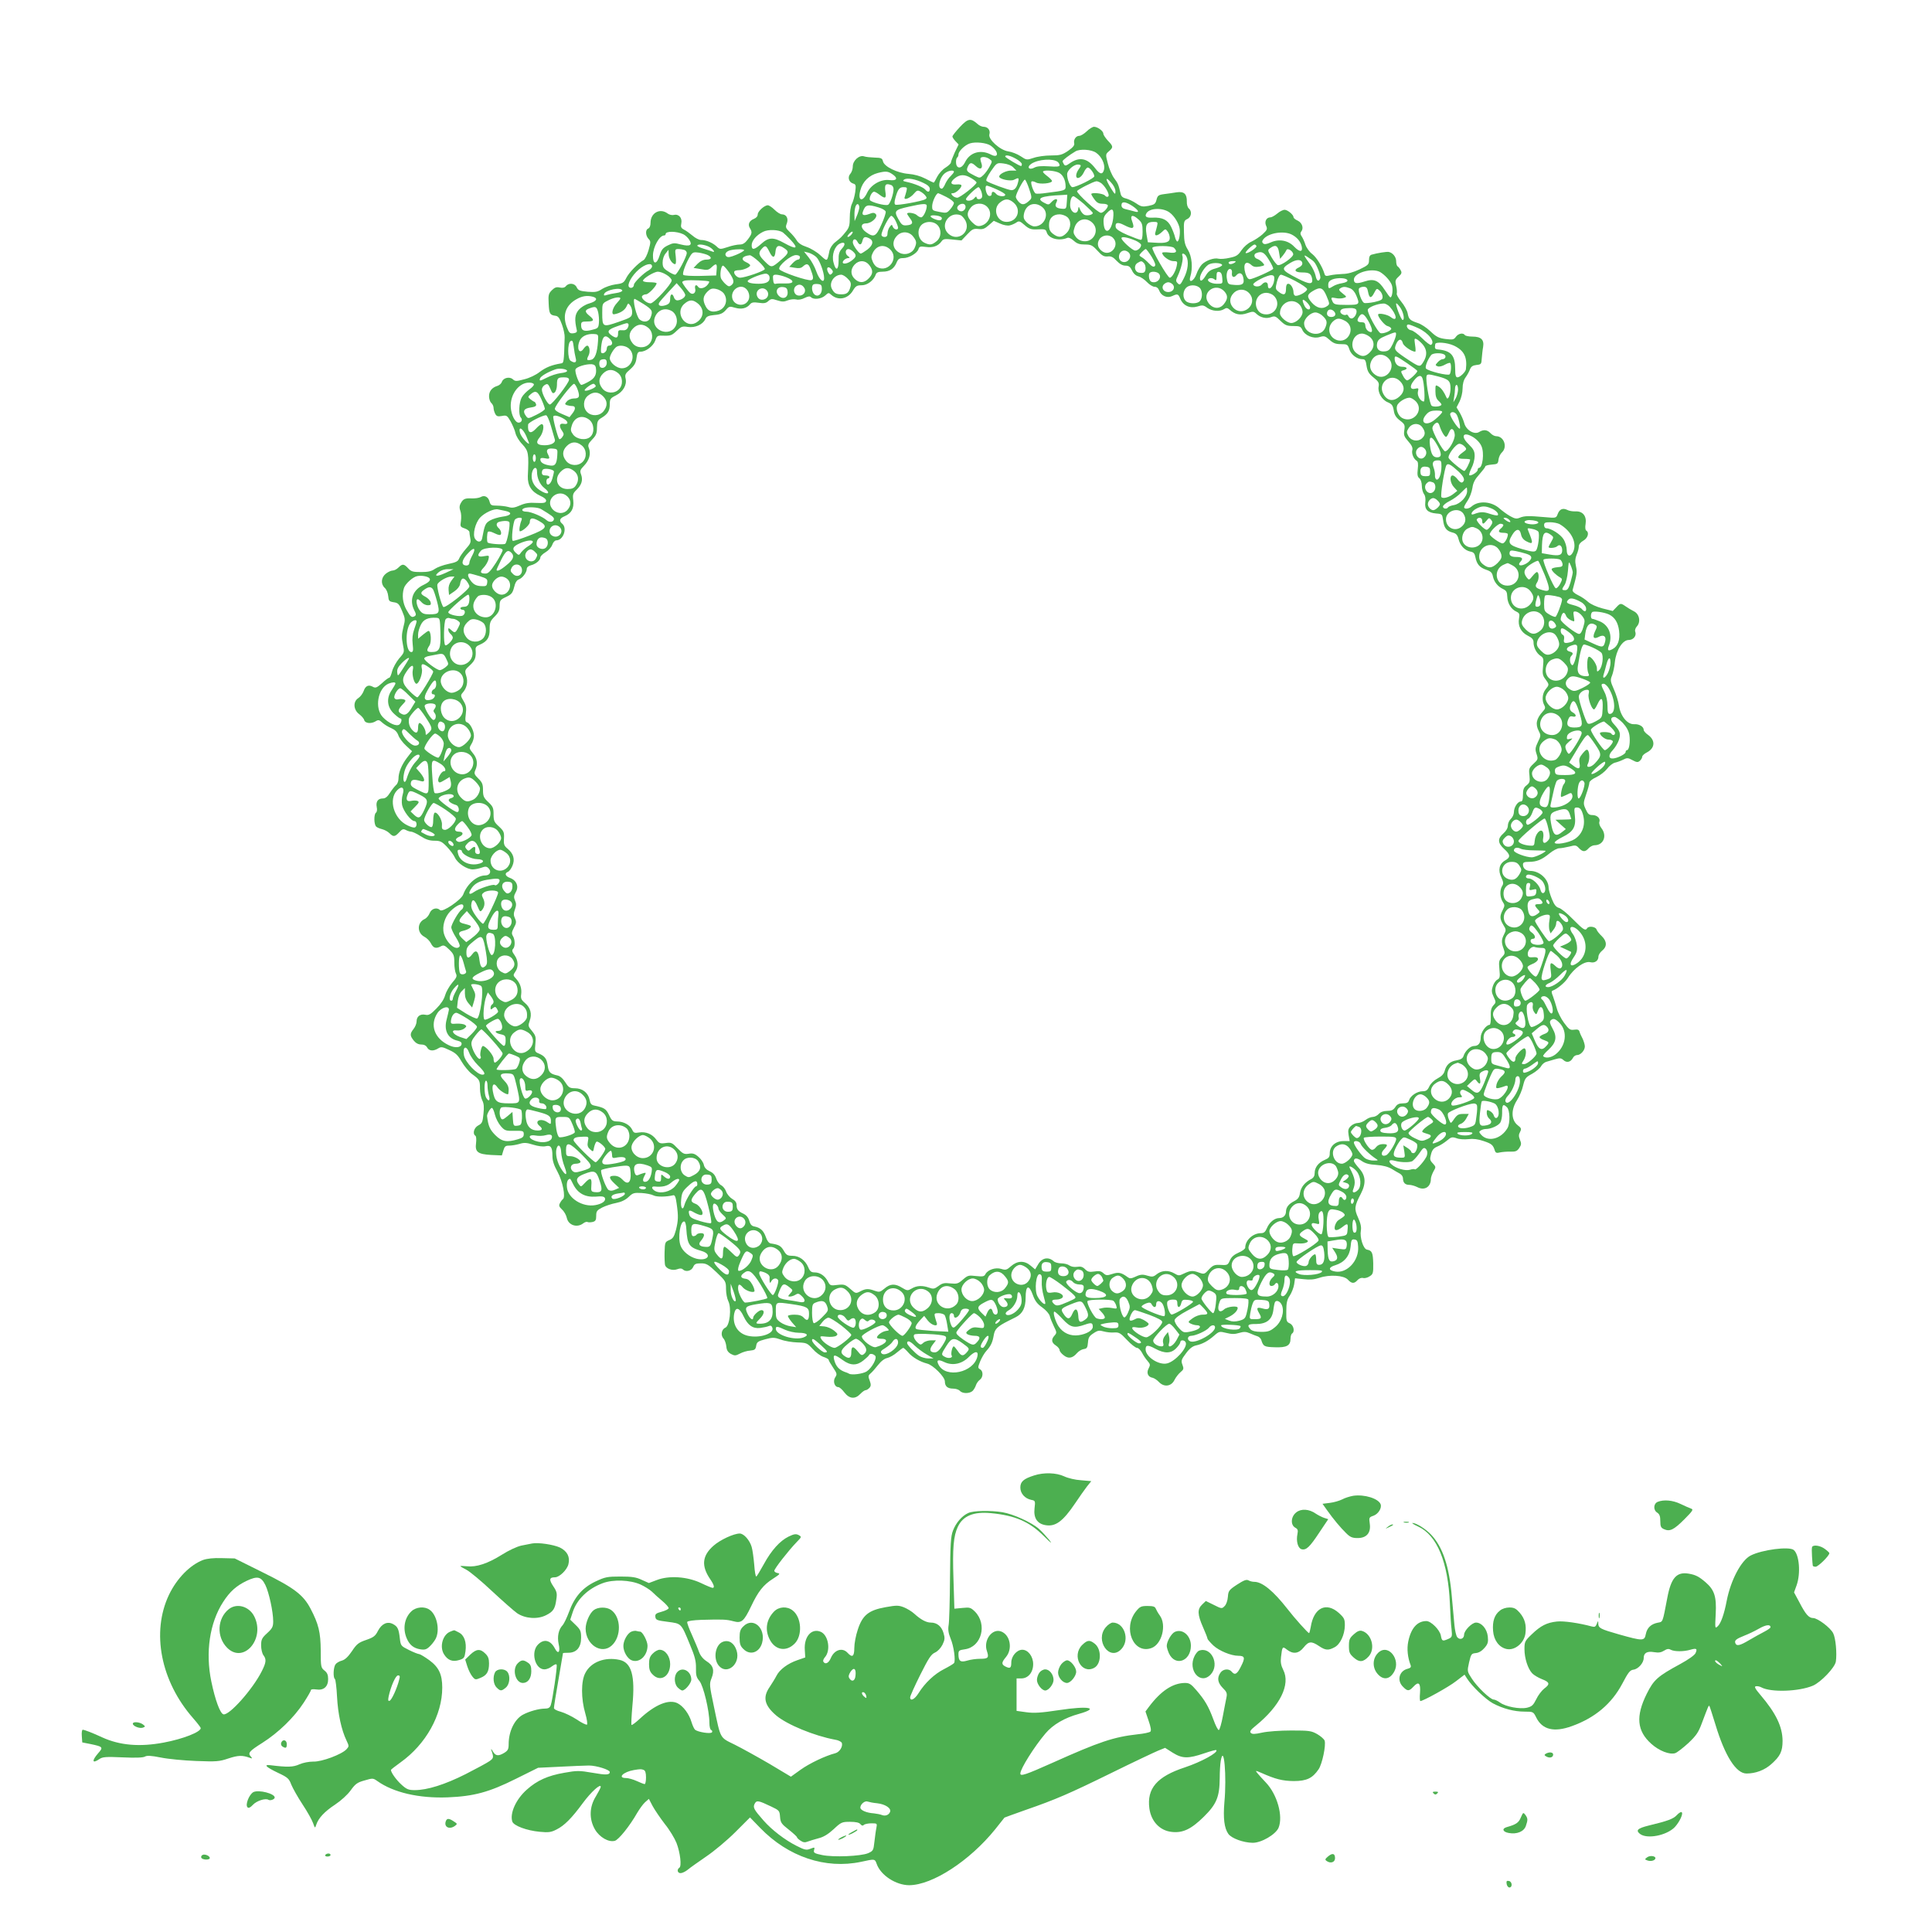 <?xml version="1.0" standalone="no"?>
<!DOCTYPE svg PUBLIC "-//W3C//DTD SVG 20010904//EN"
 "http://www.w3.org/TR/2001/REC-SVG-20010904/DTD/svg10.dtd">
<svg version="1.0" xmlns="http://www.w3.org/2000/svg"
 width="1280pt" height="1280pt" viewBox="0 0 1280 1280"
 preserveAspectRatio="xMidYMid meet">
<g transform="translate(0,1280) scale(0.1,-0.1)"
fill="#4caf50" stroke="none">
<path d="M6359 11958 c-27 -29 -49 -57 -49 -62 0 -6 9 -19 20 -31 l21 -22 -26
-54 c-13 -30 -25 -59 -25 -66 0 -6 -16 -21 -35 -33 -20 -12 -45 -40 -56 -61
-10 -21 -21 -39 -23 -39 -2 0 -28 12 -56 27 -33 17 -73 28 -111 31 -75 6 -161
48 -169 83 -5 21 -12 24 -56 25 -27 1 -58 4 -69 8 -32 11 -75 -28 -75 -66 0
-17 -7 -39 -16 -49 -20 -22 -11 -56 18 -65 18 -5 20 -11 14 -57 -4 -27 -14
-63 -22 -78 -8 -16 -14 -55 -14 -90 0 -50 -4 -67 -25 -93 -31 -38 -33 -40 -72
-71 -19 -15 -34 -39 -38 -58 -15 -72 -13 -71 -59 -29 -23 22 -65 47 -92 56
-33 11 -55 25 -66 44 -9 15 -30 40 -46 55 -27 26 -29 32 -19 57 12 33 -3 60
-33 60 -10 0 -32 14 -48 30 -17 17 -37 30 -45 30 -23 0 -67 -40 -67 -61 0 -12
-10 -23 -25 -29 -31 -12 -42 -37 -27 -61 17 -27 15 -38 -14 -76 -18 -24 -33
-33 -53 -33 -16 0 -52 -7 -80 -17 -50 -16 -52 -16 -74 5 -26 24 -69 42 -102
42 -14 0 -39 13 -57 29 -18 15 -44 34 -57 40 -19 10 -22 18 -17 42 7 35 -17
63 -49 55 -12 -3 -30 1 -41 9 -51 39 -114 5 -114 -61 0 -19 -6 -34 -15 -38
-20 -7 -19 -45 1 -68 16 -16 16 -22 1 -75 -9 -31 -24 -61 -33 -66 -36 -20 -96
-82 -114 -117 -17 -34 -24 -38 -72 -44 -29 -4 -69 -18 -88 -30 -30 -20 -44
-23 -96 -19 -53 5 -63 9 -73 29 -12 28 -52 32 -71 9 -9 -11 -22 -14 -41 -10
-22 5 -34 1 -53 -18 -22 -22 -24 -32 -21 -87 3 -68 8 -77 44 -82 19 -2 28 -14
44 -58 11 -30 19 -68 18 -85 -5 -170 -5 -170 -26 -173 -60 -10 -99 -26 -139
-56 -25 -20 -69 -41 -103 -49 -52 -14 -60 -14 -75 0 -22 20 -64 10 -73 -17 -3
-10 -16 -22 -28 -26 -37 -11 -57 -35 -57 -69 0 -18 7 -38 15 -45 8 -7 15 -21
15 -32 0 -11 5 -28 11 -40 9 -16 17 -19 44 -14 31 6 35 4 58 -36 13 -24 28
-58 32 -77 4 -19 24 -53 46 -75 41 -45 43 -59 36 -211 -2 -62 24 -103 83 -130
27 -12 40 -24 38 -34 -3 -13 -15 -15 -65 -13 -45 3 -73 -1 -107 -16 -36 -16
-53 -19 -78 -11 -18 5 -52 9 -75 9 -37 0 -43 3 -49 25 -8 33 -34 47 -59 32
-11 -6 -38 -10 -60 -9 -45 2 -57 -3 -74 -35 -8 -15 -8 -30 -1 -48 6 -15 7 -44
4 -66 -6 -37 -5 -40 25 -50 17 -6 31 -17 31 -24 0 -7 3 -26 6 -43 5 -25 0 -36
-30 -69 -19 -22 -39 -50 -44 -63 -7 -19 -21 -26 -70 -36 -34 -7 -75 -22 -91
-33 -22 -16 -45 -21 -91 -21 -54 0 -66 3 -86 25 -28 30 -38 31 -64 5 -11 -11
-28 -20 -39 -20 -10 0 -30 -9 -45 -21 -31 -25 -35 -68 -7 -94 11 -9 21 -33 23
-54 3 -32 6 -36 36 -41 30 -4 37 -12 56 -58 21 -50 22 -56 8 -109 -11 -45 -12
-68 -3 -111 11 -54 11 -54 -25 -95 -19 -23 -40 -61 -46 -84 -6 -24 -14 -43
-19 -43 -5 0 -27 -16 -48 -36 -35 -31 -43 -34 -61 -24 -29 16 -49 6 -61 -29
-6 -16 -21 -37 -35 -46 -36 -23 -33 -77 5 -106 16 -12 32 -30 34 -40 6 -22 47
-26 77 -7 16 10 23 9 42 -9 13 -12 40 -29 60 -37 25 -11 39 -25 47 -47 6 -18
29 -49 51 -69 l40 -37 -34 -44 c-36 -48 -56 -97 -56 -139 0 -15 -7 -34 -16
-41 -9 -8 -27 -31 -40 -51 -17 -27 -31 -38 -48 -38 -32 0 -47 -21 -40 -57 4
-18 1 -33 -5 -37 -15 -10 -14 -81 2 -93 6 -6 24 -13 40 -17 15 -4 36 -15 47
-26 26 -26 36 -25 65 6 19 21 27 24 44 15 11 -6 27 -11 35 -11 8 0 37 -13 63
-30 34 -22 59 -30 91 -30 38 0 49 -5 82 -39 21 -22 46 -55 54 -73 18 -38 79
-78 118 -78 14 0 40 5 57 11 27 10 36 9 48 -4 21 -21 9 -47 -22 -47 -55 0
-120 -56 -146 -126 -13 -36 -137 -120 -153 -104 -21 21 -57 11 -69 -19 -6 -16
-21 -34 -34 -40 -50 -23 -51 -91 -2 -117 16 -8 36 -28 44 -44 16 -32 34 -37
67 -19 17 9 25 6 54 -22 30 -29 34 -39 34 -87 0 -29 5 -62 11 -73 8 -16 4 -27
-26 -61 -19 -23 -40 -60 -46 -82 -7 -26 -28 -58 -58 -88 -38 -39 -51 -46 -73
-41 -34 7 -58 -11 -58 -44 0 -14 -9 -36 -20 -50 -25 -32 -25 -44 1 -77 14 -17
30 -26 49 -26 19 0 33 -7 40 -20 12 -23 41 -26 73 -6 19 12 28 11 74 -11 42
-19 57 -34 81 -76 17 -29 47 -66 68 -82 52 -38 54 -42 54 -98 0 -26 7 -61 15
-77 11 -21 13 -45 8 -90 -5 -54 -9 -63 -34 -76 -29 -15 -40 -56 -19 -69 5 -3
7 -25 4 -48 -8 -59 11 -74 101 -79 l70 -3 10 33 c8 27 14 32 38 32 17 0 47 5
68 11 31 10 48 9 92 -5 33 -10 65 -14 82 -10 34 8 45 -6 45 -65 0 -31 10 -62
34 -105 34 -62 55 -169 35 -181 -5 -4 -14 -15 -19 -26 -9 -15 -6 -24 13 -42
14 -12 28 -37 32 -55 10 -49 67 -69 109 -37 10 8 23 12 28 9 5 -3 20 -3 34 0
20 5 24 13 24 41 0 30 5 37 40 55 22 11 64 25 92 30 35 7 62 20 83 40 27 26
35 29 86 26 31 -2 66 -9 79 -16 20 -11 85 -10 130 1 11 3 17 -11 23 -56 12
-83 11 -111 -5 -175 -12 -44 -20 -56 -44 -66 -28 -12 -29 -15 -31 -81 -1 -37
1 -75 3 -84 7 -25 49 -40 81 -28 18 7 30 6 37 -1 19 -19 56 -11 68 15 9 21 18
25 52 25 36 0 48 -7 103 -59 61 -58 63 -61 63 -111 0 -28 7 -64 15 -80 23 -45
10 -163 -19 -176 -26 -11 -33 -50 -13 -72 9 -9 17 -33 19 -52 2 -25 10 -38 30
-50 25 -13 31 -13 60 2 18 10 49 19 68 20 30 3 36 7 40 32 4 25 12 30 60 43
49 13 60 13 103 -2 26 -10 76 -18 110 -19 61 -2 65 -4 101 -43 20 -23 53 -47
72 -53 19 -6 34 -15 34 -19 0 -5 13 -27 29 -51 27 -40 28 -45 14 -66 -16 -25
-4 -64 21 -64 8 0 26 -16 40 -35 33 -43 71 -47 106 -10 13 14 29 25 36 25 6 0
17 7 25 16 10 12 10 22 1 47 -11 28 -10 34 5 47 10 8 33 34 50 56 20 26 44 44
62 47 16 4 45 20 64 37 19 16 38 30 41 30 4 0 19 -14 33 -30 27 -32 78 -62
125 -74 39 -9 118 -88 118 -118 0 -33 18 -48 56 -48 17 0 37 -7 44 -15 16 -19
64 -19 84 0 8 8 18 25 22 38 4 12 15 28 25 35 23 16 25 58 2 70 -15 9 -15 13
1 53 10 24 28 55 41 69 30 33 41 57 49 105 7 40 24 57 95 93 15 7 37 18 50 25
46 23 66 63 66 130 0 82 22 90 48 17 14 -39 29 -59 62 -82 25 -18 46 -42 50
-57 3 -14 16 -45 27 -68 20 -40 20 -44 5 -61 -24 -26 -21 -47 8 -66 14 -9 25
-23 25 -31 0 -7 12 -23 27 -34 31 -25 59 -20 88 14 11 13 31 25 45 27 21 3 25
9 28 43 2 33 9 44 37 62 28 19 39 20 67 12 18 -5 49 -9 70 -7 32 2 42 -4 85
-50 27 -29 57 -52 66 -52 9 0 24 -15 33 -32 9 -18 26 -43 37 -55 18 -21 19
-26 7 -49 -16 -29 -5 -57 26 -62 10 -2 30 -15 42 -28 34 -36 82 -30 103 13 9
18 27 41 40 52 21 17 23 23 13 49 -10 26 -8 34 23 75 23 32 44 48 66 53 43 9
80 29 121 65 33 29 36 29 81 18 35 -9 56 -9 85 0 31 9 45 9 72 -3 18 -8 41
-17 51 -20 9 -3 20 -14 23 -23 13 -43 20 -47 90 -49 79 -3 104 11 104 57 0 15
5 31 10 34 20 12 11 55 -14 67 -23 10 -25 16 -24 81 0 55 5 77 23 103 12 18
25 51 29 74 l6 41 58 -6 c40 -5 71 -2 103 9 67 23 162 17 189 -12 25 -27 42
-28 64 -3 10 11 25 17 37 14 10 -3 30 2 43 11 23 14 25 22 24 86 -2 71 -8 85
-42 91 -24 5 -48 81 -40 126 4 22 -1 48 -18 85 -27 59 -25 77 18 159 36 70 32
120 -11 168 -19 21 -35 43 -35 49 0 22 21 22 52 0 23 -16 50 -23 97 -26 43 -3
77 -12 101 -26 19 -12 44 -26 55 -32 11 -6 20 -20 20 -30 0 -29 14 -44 41 -44
14 0 38 -7 54 -15 48 -25 90 1 90 55 0 10 8 32 17 49 17 29 17 30 -4 53 -20
21 -21 28 -12 61 7 28 18 41 42 51 18 7 46 25 63 39 28 24 35 26 64 16 17 -7
53 -9 79 -6 31 4 64 0 101 -13 54 -18 62 -26 74 -64 5 -14 12 -17 34 -11 15 3
46 6 69 5 35 -1 45 4 59 25 14 21 14 30 4 54 -9 23 -9 34 1 52 10 20 9 25 -17
45 -42 34 -44 102 -4 164 16 25 35 69 41 98 12 48 17 55 60 78 25 14 52 37 59
50 7 13 23 26 34 29 12 3 38 11 58 17 32 9 41 9 57 -6 21 -19 47 -13 62 15 5
11 18 19 28 19 23 0 51 31 51 57 0 12 -7 34 -14 50 -8 15 -18 36 -21 47 -4 14
-12 17 -35 14 -27 -4 -35 1 -68 46 -20 27 -42 71 -48 96 -7 25 -18 60 -25 79
-11 26 -11 35 -2 38 30 11 80 52 100 83 41 66 112 115 150 105 29 -7 53 10 53
37 0 11 11 29 25 40 33 26 32 62 -3 96 -16 15 -32 35 -35 45 -7 18 -52 24 -62
7 -11 -18 -24 -11 -93 59 -38 39 -80 73 -94 76 -18 5 -31 20 -46 58 -12 29
-22 63 -22 75 0 57 -60 112 -122 112 -28 0 -48 17 -48 42 0 14 8 18 39 18 52
0 86 14 137 56 23 19 52 34 64 34 12 0 41 5 66 11 41 11 47 10 65 -10 25 -26
41 -27 64 -1 10 11 28 20 39 20 60 0 85 63 46 113 -11 14 -17 32 -14 41 9 23
-14 46 -46 46 -22 0 -30 7 -44 38 -17 37 -17 41 3 100 12 34 21 68 21 77 0 8
20 25 46 36 25 12 57 37 71 55 14 19 37 37 52 41 14 3 39 12 55 20 25 13 32
13 61 -3 28 -15 36 -16 49 -5 9 8 16 20 16 27 0 7 14 21 31 29 54 28 58 80 8
116 -16 11 -29 26 -29 33 0 22 -30 40 -63 38 -45 -3 -91 54 -101 123 -4 28
-19 76 -34 109 -23 52 -24 61 -12 90 7 17 16 58 19 91 9 79 51 145 92 145 31
0 53 28 43 55 -4 9 1 24 10 34 28 30 18 83 -19 101 -16 8 -41 23 -55 33 -32
22 -35 22 -62 -7 l-23 -24 -68 17 c-41 11 -78 28 -95 43 -15 14 -45 35 -67 45
-25 12 -38 25 -36 34 29 106 31 116 22 158 -7 32 -5 52 5 77 8 18 14 43 14 54
0 13 12 28 30 38 30 17 41 54 19 67 -6 4 -8 22 -4 44 8 51 -18 85 -66 83 -19
-1 -44 3 -56 10 -29 14 -51 5 -63 -28 -10 -27 -11 -27 -88 -20 -102 9 -132 9
-163 -4 -21 -9 -33 -7 -65 11 -21 12 -52 35 -69 50 -53 48 -140 54 -186 13
-18 -16 -49 -19 -49 -4 0 5 11 25 24 44 13 19 27 57 31 83 5 36 17 58 46 90
21 24 39 47 39 52 0 6 19 11 43 13 38 3 42 5 45 33 2 17 12 38 23 48 38 36 13
107 -38 107 -11 0 -28 9 -38 20 -21 23 -46 26 -75 8 -32 -20 -87 12 -99 59 -6
21 -20 53 -31 71 l-20 33 20 39 c11 23 20 59 20 86 0 30 7 56 20 74 11 15 24
39 29 53 8 19 18 26 43 29 31 3 33 6 35 43 2 22 5 56 9 76 8 48 -13 69 -71 69
-24 0 -47 5 -50 10 -11 17 -43 11 -59 -11 -13 -19 -21 -21 -69 -15 -45 6 -61
14 -100 51 -25 24 -63 49 -84 55 -51 17 -60 25 -67 65 -4 19 -23 53 -42 76
-19 23 -33 48 -30 54 2 7 1 30 -4 51 -8 33 -6 41 16 61 20 18 23 27 14 42 -5
11 -15 23 -20 26 -6 3 -10 19 -10 34 0 29 -23 57 -50 62 -14 2 -74 -7 -112
-18 -12 -3 -18 -14 -18 -36 0 -29 -5 -34 -63 -62 -41 -19 -79 -30 -112 -30
-27 -1 -65 -5 -82 -9 -27 -7 -34 -5 -38 10 -15 49 -52 108 -81 131 -18 13 -38
41 -45 61 -6 20 -18 46 -25 56 -10 14 -10 23 -3 32 18 22 6 58 -23 72 -16 7
-28 17 -28 23 0 16 -39 49 -59 49 -11 0 -33 -11 -49 -25 -17 -14 -37 -25 -45
-25 -27 0 -41 -28 -29 -55 10 -22 8 -28 -23 -57 -19 -17 -53 -39 -74 -49 -23
-10 -50 -34 -66 -57 -22 -33 -34 -41 -78 -50 -29 -7 -62 -9 -74 -6 -29 8 -85
-12 -111 -39 -12 -13 -28 -41 -35 -62 -17 -49 -55 -66 -41 -18 18 57 11 135
-16 178 -20 33 -25 54 -26 116 -2 72 0 77 22 88 27 12 33 51 10 70 -8 7 -14
27 -13 46 1 50 -18 68 -67 61 -23 -4 -60 -9 -83 -12 -38 -5 -44 -10 -51 -38
-7 -27 -14 -32 -53 -40 -39 -7 -49 -6 -82 17 -21 14 -51 28 -67 32 -22 5 -32
14 -36 33 -13 57 -17 68 -43 102 -14 19 -33 63 -41 96 -16 61 -16 62 7 82 30
26 29 33 -7 70 -16 18 -30 38 -30 46 0 18 -38 46 -62 46 -9 0 -31 -13 -48 -30
-17 -16 -39 -30 -50 -30 -22 0 -39 -26 -33 -50 3 -13 -9 -27 -40 -49 -40 -27
-54 -31 -115 -31 -37 0 -89 -7 -114 -16 -46 -15 -47 -15 -86 11 -23 15 -59 29
-82 32 -55 8 -135 81 -125 113 8 26 -10 50 -38 50 -11 0 -30 8 -41 19 -45 40
-63 37 -117 -21z m203 -122 c56 -39 58 -89 3 -60 -69 36 -141 14 -172 -52 -22
-44 -57 -45 -59 -1 -1 15 3 30 7 33 5 3 9 12 9 20 0 22 42 63 76 74 37 12 109
4 136 -14z m700 -48 c36 -25 60 -75 53 -110 -9 -37 -27 -35 -59 7 -52 68 -105
78 -169 33 -24 -17 -31 -18 -38 -7 -5 8 -9 17 -9 21 0 7 43 40 85 65 29 18
106 13 137 -9z m-531 -40 c22 -12 39 -28 39 -35 0 -7 -2 -13 -5 -13 -11 0
-105 56 -105 63 0 14 32 7 71 -15z m-175 -2 c19 -14 19 -15 0 -50 -10 -19 -29
-45 -41 -56 -22 -21 -24 -21 -56 -5 -55 28 -59 33 -47 61 14 30 25 30 55 2 29
-27 48 -14 34 24 -5 14 -7 29 -4 32 11 10 38 7 59 -8z m452 -19 c6 -5 12 -15
12 -22 0 -9 -18 -11 -71 -7 -48 3 -78 1 -95 -8 -36 -20 -55 2 -21 25 46 30
143 37 175 12z m-295 -36 l21 -21 -35 0 c-34 0 -79 -23 -79 -40 0 -17 75 -33
98 -21 31 16 35 14 27 -16 -8 -35 -23 -53 -44 -53 -19 0 -152 49 -165 61 -6 5
6 31 29 65 39 56 39 56 83 51 26 -3 53 -13 65 -26z m447 12 c0 -5 -7 -17 -15
-27 -8 -11 -15 -28 -15 -39 0 -30 33 -16 50 20 8 18 20 33 27 33 14 0 43 -39
43 -58 0 -13 -119 -72 -145 -72 -14 0 -35 50 -35 86 0 25 43 64 71 64 11 0 19
-3 19 -7z m-1241 -62 c32 -24 20 -40 -27 -34 -56 7 -122 -31 -147 -84 -31 -66
-64 -54 -45 16 15 58 58 100 116 115 55 14 69 12 103 -13z m401 21 c0 -5 -10
-17 -21 -28 -12 -10 -28 -34 -36 -51 -7 -18 -18 -33 -23 -33 -33 0 -15 79 24
105 22 16 56 20 56 7z m688 -3 c31 -11 52 -48 52 -95 0 -25 -5 -27 -126 -42
-33 -5 -65 -7 -72 -4 -13 4 -37 71 -28 79 3 4 17 1 30 -6 25 -14 106 -6 106
10 0 4 -13 18 -30 31 -16 12 -30 25 -30 30 0 12 62 10 98 -3z m-572 -40 c19
-11 34 -24 34 -28 0 -15 -109 -101 -128 -101 -11 0 -25 7 -32 15 -10 12 -10
15 4 15 18 0 56 34 56 51 0 6 -14 9 -32 7 -41 -4 -46 14 -12 41 34 27 67 27
110 0z m-318 -31 c28 -13 42 -26 42 -39 0 -23 -13 -25 -30 -5 -12 15 -72 40
-124 51 -24 5 -27 8 -15 16 19 12 74 3 127 -23z m1272 -55 c0 -25 -3 -23 -30
20 -38 61 -38 82 0 39 18 -19 30 -43 30 -59z m-572 17 c18 -53 19 -62 6 -75
-34 -33 -52 -36 -74 -13 -11 12 -20 27 -20 34 0 19 50 114 60 114 4 0 17 -27
28 -60z m472 40 c27 -14 65 -79 53 -91 -6 -6 -14 -4 -23 6 -12 14 -90 22 -90
9 0 -3 9 -19 21 -35 16 -22 28 -29 55 -29 19 0 34 -5 34 -12 0 -16 -30 -48
-46 -48 -20 0 -163 130 -158 144 4 10 105 62 127 65 5 1 17 -3 27 -9z m-1386
-16 c9 -3 16 -15 16 -26 0 -34 -23 -100 -37 -105 -20 -8 -114 18 -120 32 -6
17 14 55 28 55 6 0 22 -9 36 -20 38 -29 46 -25 39 18 -7 49 1 60 38 46z m700
-29 c31 -14 56 -29 56 -35 0 -16 -46 -12 -60 5 -16 19 -30 19 -30 -1 0 -9 -7
-14 -17 -12 -19 3 -33 68 -15 68 5 0 35 -11 66 -25z m-598 -9 c-3 -13 -9 -32
-12 -41 -10 -26 36 -9 62 23 17 20 24 23 40 14 12 -6 27 -18 34 -27 11 -14 12
-18 0 -25 -20 -13 -187 -43 -198 -36 -7 4 -7 19 0 44 16 58 27 72 54 72 23 0
25 -3 20 -24z m495 -3 c5 -14 8 -32 5 -40 -7 -17 -36 -17 -36 0 -1 7 -6 5 -14
-5 -15 -20 -56 -24 -56 -7 0 12 69 78 83 79 4 0 12 -12 18 -27z m-231 -38 c28
-14 50 -32 50 -40 0 -7 -11 -26 -24 -41 -22 -26 -26 -27 -72 -18 -47 9 -49 10
-48 42 2 29 27 82 40 82 2 0 27 -11 54 -25z m798 -32 c-3 -46 -4 -48 -32 -46
-39 3 -51 16 -37 42 15 28 -9 29 -34 1 -16 -18 -20 -18 -46 -4 -59 30 -23 46
119 52 l33 2 -3 -47z m113 -14 c32 -29 59 -56 59 -60 0 -12 -35 -20 -54 -13
-10 4 -22 18 -29 33 -10 25 -11 26 -14 4 -8 -44 -53 -19 -53 28 0 34 9 59 22
59 5 0 36 -23 69 -51z m-465 8 c54 -47 24 -127 -47 -127 -66 0 -95 88 -43 129
34 27 57 26 90 -2z m787 -22 c44 -30 49 -48 10 -35 -16 4 -40 11 -55 14 -19 4
-28 13 -28 26 0 28 27 25 73 -5z m-1810 -13 c-2 -12 -9 -36 -17 -54 l-14 -33
-1 35 c-1 48 9 82 23 77 6 -2 10 -14 9 -25z m447 14 c0 -29 -23 -76 -37 -76
-8 0 -21 7 -29 15 -15 14 -64 21 -64 9 0 -3 9 -17 20 -32 23 -29 16 -42 -25
-45 -25 -2 -33 5 -53 41 -31 55 -24 62 71 83 93 21 117 22 117 5z m254 5 c10
-16 -5 -41 -25 -41 -11 0 -22 7 -26 16 -9 24 38 47 51 25z m146 -11 c40 -40
16 -112 -42 -126 -22 -5 -33 0 -58 24 -35 36 -38 60 -9 96 26 33 79 36 109 6z
m364 -1 c53 -41 18 -129 -51 -129 -13 0 -35 12 -50 26 -20 20 -24 31 -19 57
12 62 70 85 120 46z m-1084 -3 c25 -7 46 -20 48 -28 2 -9 -11 -48 -29 -87 -35
-79 -50 -86 -100 -50 -39 27 -39 59 -1 59 37 0 82 44 64 62 -10 10 -19 10 -44
0 -36 -13 -50 -8 -41 16 16 46 31 50 103 28z m1929 -34 c32 -23 63 -75 67
-110 4 -34 -5 -82 -16 -82 -4 0 -11 12 -15 28 -3 15 -15 46 -26 69 -22 46 -57
64 -122 61 -44 -2 -55 7 -41 30 22 35 109 37 153 4z m-374 -39 c-11 -89 -57
-114 -63 -34 -3 34 2 49 19 67 39 42 51 32 44 -33z m-1135 1 c0 -17 -20 -18
-54 -3 -34 16 -25 26 18 21 22 -3 36 -10 36 -18z m125 20 c8 -4 22 -19 31 -35
39 -76 -51 -145 -113 -87 -59 55 5 151 82 122z m703 -10 c31 -22 30 -77 -3
-109 -30 -30 -54 -31 -89 -4 -20 16 -26 29 -26 59 0 44 26 70 70 70 14 0 36
-7 48 -16z m-1134 -28 c9 -19 16 -39 16 -45 0 -18 -27 -13 -35 7 -6 16 -7 16
-21 -2 -8 -11 -14 -30 -14 -43 0 -16 -6 -23 -20 -23 -11 0 -20 6 -20 14 0 26
51 126 65 126 7 0 20 -15 29 -34z m1610 9 c22 -20 26 -32 26 -80 0 -38 -4 -55
-12 -54 -7 0 -47 15 -88 32 -49 21 -76 39 -78 51 -6 31 12 37 53 16 62 -32 75
-27 56 23 -17 43 3 49 43 12z m-301 -27 c41 -48 1 -123 -63 -116 -22 2 -40 12
-53 29 -17 24 -18 31 -7 64 19 57 83 70 123 23z m-552 -11 c13 3 33 12 43 19
17 12 24 9 54 -17 27 -24 43 -30 76 -29 61 3 64 2 71 -20 13 -41 82 -59 136
-36 9 4 25 -3 43 -19 21 -19 38 -25 73 -25 41 0 50 -4 84 -41 30 -33 43 -40
67 -38 23 3 37 -4 60 -29 20 -21 39 -32 59 -32 22 0 31 -8 43 -32 9 -20 25
-35 43 -39 15 -4 40 -21 56 -38 16 -17 39 -31 50 -31 14 0 25 -9 31 -25 13
-35 52 -52 85 -37 37 17 41 16 55 -18 19 -45 63 -65 112 -51 34 11 42 10 67
-9 33 -22 81 -26 111 -8 15 10 22 9 37 -4 35 -32 70 -39 116 -23 38 13 43 13
62 -5 27 -25 65 -33 97 -21 23 9 31 6 62 -25 30 -29 42 -34 84 -34 42 0 50 -3
60 -25 17 -38 73 -61 115 -48 30 9 37 7 65 -18 25 -23 42 -29 76 -29 42 0 45
-2 56 -35 12 -36 51 -65 88 -65 16 0 21 -9 26 -45 6 -36 15 -51 46 -76 33 -26
38 -36 34 -59 -8 -39 21 -89 60 -105 28 -12 34 -21 40 -54 4 -30 15 -47 41
-67 32 -24 34 -30 29 -64 -5 -32 -2 -42 26 -74 23 -25 31 -43 27 -58 -6 -23 8
-58 29 -71 9 -5 11 -22 7 -55 -4 -37 -2 -51 11 -61 9 -8 16 -29 16 -50 0 -20
7 -44 14 -54 9 -11 12 -32 9 -55 -6 -47 16 -69 72 -74 39 -3 40 -4 46 -45 6
-50 22 -71 62 -81 24 -6 33 -16 40 -43 11 -44 41 -75 77 -83 23 -4 30 -12 35
-38 9 -46 28 -68 72 -83 30 -10 39 -19 44 -44 8 -37 32 -67 68 -84 21 -10 26
-20 27 -49 1 -44 26 -85 60 -100 21 -10 23 -16 18 -45 -9 -49 12 -91 57 -114
29 -14 39 -26 39 -44 0 -34 19 -72 46 -90 20 -13 22 -20 17 -70 -5 -47 -3 -61
16 -85 26 -36 26 -36 1 -67 -22 -28 -26 -73 -9 -105 9 -16 7 -24 -9 -41 -44
-49 -51 -84 -27 -131 14 -27 14 -32 -6 -72 -18 -38 -19 -49 -9 -79 11 -34 10
-37 -20 -65 -30 -28 -32 -34 -27 -77 4 -41 2 -49 -19 -66 -19 -14 -24 -28 -24
-63 0 -32 -4 -44 -14 -44 -21 0 -46 -39 -46 -71 0 -14 -9 -34 -20 -44 -11 -10
-20 -30 -20 -44 0 -17 -11 -36 -30 -53 -39 -34 -38 -63 5 -102 43 -39 44 -56
6 -77 -38 -22 -48 -65 -24 -113 14 -30 15 -41 5 -56 -17 -27 -15 -76 4 -105
14 -21 14 -26 0 -54 -21 -40 -20 -59 4 -99 19 -30 19 -35 5 -62 -18 -35 -19
-53 -3 -96 10 -28 9 -34 -11 -55 -20 -21 -22 -31 -17 -81 5 -50 3 -59 -13 -68
-11 -5 -25 -25 -31 -45 -9 -28 -8 -40 6 -70 16 -34 16 -37 -2 -56 -14 -16 -19
-34 -17 -75 1 -30 -3 -54 -8 -54 -23 0 -59 -50 -59 -83 0 -38 -15 -57 -45 -57
-24 0 -59 -34 -69 -67 -5 -15 -18 -23 -46 -28 -43 -7 -68 -29 -79 -71 -5 -19
-20 -35 -47 -49 -23 -12 -45 -33 -54 -52 -12 -26 -21 -33 -46 -33 -35 0 -80
-30 -89 -60 -5 -15 -15 -20 -40 -20 -26 0 -39 -6 -51 -25 -13 -19 -25 -25 -54
-25 -24 0 -43 -7 -55 -20 -10 -11 -28 -20 -40 -20 -12 0 -34 -9 -48 -20 -14
-11 -37 -20 -51 -20 -14 0 -35 -9 -47 -21 -17 -17 -19 -28 -14 -60 l7 -39 -42
0 c-52 0 -90 -34 -90 -80 0 -26 -6 -33 -34 -45 -42 -18 -66 -50 -66 -87 0 -18
-7 -31 -22 -39 -43 -22 -68 -53 -75 -91 -4 -30 -13 -42 -37 -55 -38 -19 -55
-41 -56 -69 0 -26 -18 -44 -45 -44 -31 0 -65 -28 -81 -66 -11 -26 -20 -34 -40
-34 -53 0 -104 -47 -104 -96 0 -8 -20 -23 -44 -33 -30 -13 -48 -29 -57 -50
-15 -34 -16 -34 -72 -31 -31 1 -43 -4 -68 -31 -28 -31 -32 -32 -63 -21 -43 16
-59 15 -101 -5 -33 -16 -37 -16 -64 0 -39 23 -83 21 -116 -4 -23 -19 -31 -20
-62 -11 -35 11 -49 9 -91 -11 -18 -8 -28 -8 -40 1 -44 32 -61 35 -102 22 -36
-12 -42 -11 -60 5 -15 14 -29 16 -60 11 -33 -5 -44 -2 -61 15 -16 16 -29 20
-53 16 -19 -3 -39 1 -51 9 -10 8 -34 14 -54 14 -19 0 -42 6 -50 14 -35 31 -77
23 -102 -19 l-21 -35 -30 25 c-41 35 -88 33 -130 -4 -28 -25 -35 -27 -64 -18
-38 12 -89 -5 -105 -34 -8 -16 -17 -18 -63 -13 -49 6 -55 4 -87 -24 -31 -27
-39 -29 -82 -25 -40 5 -54 2 -79 -17 -27 -20 -35 -21 -63 -11 -44 16 -82 14
-115 -6 -26 -15 -30 -15 -63 5 -46 29 -79 28 -117 -5 -29 -24 -35 -25 -64 -15
-43 16 -61 15 -97 -4 -29 -15 -31 -14 -66 17 -33 29 -41 31 -85 26 -45 -6 -49
-4 -63 23 -19 37 -52 60 -88 60 -22 0 -31 7 -42 34 -20 47 -60 76 -105 76 -33
0 -41 5 -58 35 -19 32 -33 39 -86 47 -12 2 -24 18 -32 42 -15 43 -36 62 -75
70 -19 3 -28 14 -35 38 -6 22 -20 38 -39 47 -36 17 -45 29 -45 59 0 15 -10 29
-29 39 -15 9 -34 31 -40 48 -6 18 -21 36 -32 42 -12 5 -27 25 -33 43 -8 24
-21 40 -44 50 -22 10 -35 24 -39 43 -3 15 -19 39 -36 53 -24 21 -38 25 -65 20
-30 -4 -38 0 -73 36 -36 38 -42 40 -79 35 -36 -5 -43 -2 -62 23 -27 37 -69 54
-114 47 -30 -5 -36 -3 -46 19 -15 31 -56 54 -100 54 -29 1 -36 6 -53 43 -20
41 -31 48 -96 62 -21 4 -28 12 -33 39 -9 46 -47 76 -97 76 -34 0 -42 5 -64 40
-16 25 -35 42 -53 45 -46 10 -57 21 -63 63 -6 47 -19 65 -59 82 -27 11 -28 14
-23 64 5 46 2 55 -22 85 -26 31 -27 35 -16 67 17 46 6 88 -31 119 -25 21 -29
31 -25 58 5 38 -7 74 -35 104 -19 20 -19 23 -4 45 22 31 20 74 -5 110 -16 22
-19 32 -10 41 15 15 14 62 -1 86 -10 16 -8 26 7 55 16 29 17 39 7 61 -10 21
-10 34 0 61 9 25 9 39 0 58 -9 21 -8 31 5 55 22 37 6 78 -37 94 -33 12 -39 31
-15 41 9 3 22 21 30 40 18 43 7 81 -32 113 -23 19 -27 29 -24 68 2 41 -1 49
-33 79 -32 29 -36 38 -36 81 0 42 -4 52 -35 81 -30 28 -35 39 -35 79 0 39 -5
52 -31 77 -27 27 -29 34 -20 55 18 40 13 79 -16 113 -25 31 -26 33 -10 60 10
15 17 40 17 55 0 33 -24 81 -45 89 -13 4 -14 15 -9 55 5 41 3 57 -15 87 -19
32 -20 38 -7 53 29 32 38 73 25 113 -11 36 -11 38 25 71 34 32 41 51 37 103
-2 15 7 25 28 33 49 21 66 47 65 103 0 43 4 54 33 83 26 26 33 41 33 71 1 36
4 41 43 59 36 17 43 26 53 64 7 30 17 47 31 52 25 9 53 47 53 70 0 10 11 20
28 24 32 8 62 33 62 52 0 7 15 23 34 34 19 11 39 33 45 50 6 17 17 29 27 29
46 0 74 81 39 110 -23 19 -18 36 16 50 45 19 63 52 57 105 -5 38 -2 47 22 70
34 33 43 65 30 101 -9 24 -7 31 19 58 35 36 47 79 33 116 -9 21 -5 30 21 58
26 26 32 41 32 79 1 41 5 50 31 65 41 25 54 46 54 90 0 34 4 40 40 58 48 24
74 69 65 111 -6 26 -2 35 30 62 28 25 38 42 42 75 5 34 9 42 27 42 35 0 83 36
97 73 12 34 14 35 60 33 42 -1 52 3 82 32 30 29 38 32 74 26 48 -7 98 15 115
50 8 19 20 25 61 29 40 3 56 11 75 32 22 26 26 27 62 16 42 -12 77 -4 99 23
11 13 24 15 58 10 34 -5 48 -3 63 11 18 16 24 17 60 5 31 -10 45 -10 69 0 17
7 42 9 56 6 15 -4 37 0 56 10 23 11 34 13 42 5 18 -18 69 -12 94 11 21 20 24
20 40 5 46 -41 111 -28 144 28 18 30 26 35 58 35 38 0 80 32 94 73 5 12 17 17
44 17 47 0 76 19 93 60 10 24 18 30 44 30 38 0 92 32 101 59 5 18 12 20 49 15
46 -7 82 6 104 37 11 16 22 18 73 12 l59 -6 38 40 c33 35 41 39 73 36 30 -4
43 1 70 25 l33 29 41 -18 c24 -11 51 -16 66 -12z m-481 3 c30 -30 27 -83 -6
-109 -30 -24 -43 -26 -78 -10 -50 23 -55 101 -9 128 29 17 71 13 93 -9z m1456
-7 c-4 -16 -9 -36 -12 -45 -7 -25 15 -22 44 5 23 22 24 22 38 3 8 -11 14 -30
14 -43 0 -27 -25 -36 -96 -31 l-49 3 -9 52 c-10 62 1 83 46 83 28 0 30 -2 24
-27z m-2478 -44 c9 -7 32 -29 50 -48 55 -59 40 -67 -43 -21 -71 40 -103 39
-151 -5 -46 -41 -64 -44 -64 -10 0 30 31 67 75 89 34 18 106 15 133 -5z m-661
-11 c13 -6 30 -22 39 -36 24 -36 6 -47 -54 -32 -44 12 -53 11 -88 -6 -32 -16
-42 -28 -54 -67 -19 -62 -45 -61 -44 1 1 57 43 132 74 132 6 0 10 4 10 9 0 21
73 20 117 -1z m1113 -3 c-7 -8 -17 -15 -23 -15 -5 0 -2 9 8 20 21 23 35 19 15
-5z m409 -11 c24 -31 26 -43 10 -78 -16 -35 -63 -50 -99 -31 -46 24 -54 74
-18 112 30 33 80 31 107 -3z m2509 12 c35 -18 58 -45 66 -78 9 -39 -13 -40
-49 -3 -40 43 -101 54 -156 29 -29 -13 -43 -14 -51 -6 -8 8 -7 16 3 28 34 41
134 57 187 30z m-1184 -22 c47 -47 -14 -126 -70 -90 -31 21 -39 52 -20 81 19
29 66 34 90 9z m-1613 -4 c29 -16 23 -45 -15 -74 -19 -14 -39 -26 -43 -26 -13
0 -53 56 -53 74 0 24 18 28 30 6 14 -27 27 -25 34 5 7 27 17 30 47 15z m1762
-14 c20 -9 37 -22 37 -29 0 -18 -21 -37 -39 -37 -18 0 -91 66 -91 82 0 13 40
6 93 -16z m-1944 -52 c-19 -21 -24 -36 -23 -80 0 -66 -19 -73 -34 -12 -13 49
8 108 42 124 33 16 42 -3 15 -32z m-878 9 c28 -17 41 -40 17 -29 -7 3 -32 11
-55 18 -24 7 -43 16 -43 20 0 14 51 8 81 -9z m3623 8 c7 -11 -62 -56 -71 -47
-6 6 46 56 59 56 4 0 9 -4 12 -9z m-3227 -38 c22 -46 37 -45 41 2 4 39 22 46
60 19 31 -21 28 -32 -20 -73 -66 -57 -66 -57 -109 -15 -43 42 -47 58 -22 86
23 25 29 23 50 -19z m800 15 c62 -58 -11 -158 -86 -118 -10 5 -24 22 -30 39
-10 24 -10 34 3 59 25 47 74 56 113 20z m1881 10 c26 -26 14 -38 -33 -31 -25
3 -45 2 -45 -2 0 -21 46 -55 73 -55 28 0 29 -2 23 -32 -7 -36 -32 -78 -46 -78
-14 0 -123 188 -115 199 9 15 128 14 143 -1z m696 -30 l7 -43 19 23 c10 12 20
28 23 35 6 16 41 -4 45 -26 4 -19 -83 -81 -103 -73 -7 2 -26 26 -41 52 -26 45
-27 47 -9 60 35 26 52 17 59 -28z m-3940 16 c9 -3 16 -12 16 -20 0 -25 -64
-144 -77 -144 -7 0 -29 10 -48 23 -29 18 -35 28 -35 58 0 22 8 46 20 60 l19
24 1 -29 c0 -29 24 -66 43 -66 6 0 7 20 4 50 -6 48 -5 50 18 50 13 0 30 -3 39
-6z m396 -2 c0 -4 -23 -18 -52 -30 -39 -16 -55 -19 -65 -11 -17 15 -1 36 30
42 40 8 87 7 87 -1z m722 -9 c25 -23 23 -36 -13 -62 -34 -25 -71 -22 -49 4 7
8 20 15 29 15 14 1 13 3 -3 15 -19 15 -16 45 5 45 7 0 21 -7 31 -17z m1978
-34 c22 -37 28 -55 21 -62 -8 -8 -19 -3 -39 18 -16 17 -37 35 -48 41 -19 11
-19 12 0 33 11 11 23 21 27 21 4 0 21 -23 39 -51z m-150 26 c23 -28 -9 -72
-45 -59 -36 14 -24 74 15 74 10 0 23 -7 30 -15z m-2789 -16 c28 -15 23 -29
-11 -29 -20 0 -40 -9 -58 -27 l-27 -28 48 -8 c42 -8 51 -7 71 12 31 29 38 26
34 -16 l-3 -38 -104 -3 c-57 -1 -108 1 -114 7 -9 9 19 83 49 130 14 20 21 22
56 17 22 -4 49 -11 59 -17z m717 -12 c22 -20 52 -101 52 -140 0 -38 -32 -11
-51 43 -10 30 -33 72 -51 94 l-31 39 29 -7 c16 -4 39 -17 52 -29z m2999 -19
c18 -28 30 -55 28 -59 -8 -12 -136 -69 -155 -69 -11 0 -21 13 -29 39 -18 62 2
89 40 55 13 -12 28 -15 55 -10 35 7 35 8 19 26 -10 11 -26 22 -36 25 -21 7
-25 31 -6 38 36 15 53 6 84 -45z m-547 23 c17 -33 11 -89 -16 -143 -23 -46
-27 -49 -41 -35 -14 14 -14 19 0 49 23 49 38 114 31 132 -9 23 13 20 26 -3z
m-2834 -33 c24 -22 43 -46 41 -51 -4 -13 -132 -57 -164 -57 -22 0 -48 31 -36
44 3 3 17 6 29 6 28 0 74 20 74 32 0 5 -11 14 -25 20 -41 18 -30 42 23 47 7 0
33 -18 58 -41z m274 27 c0 -8 -6 -15 -13 -15 -8 0 -24 -11 -36 -24 l-22 -24
36 -6 c27 -5 42 -3 54 8 25 23 37 20 49 -11 22 -58 24 -73 8 -79 -22 -8 -206
55 -213 73 -9 22 75 92 110 93 17 0 27 -5 27 -15z m3405 -29 c20 -21 48 -95
42 -110 -10 -26 -24 -18 -31 18 -4 18 -19 51 -34 72 -48 66 -49 71 -17 50 17
-11 35 -24 40 -30z m-77 -8 c2 -11 -6 -22 -23 -30 -36 -16 -26 -33 21 -33 48
0 60 -8 67 -41 7 -40 -16 -40 -96 1 -110 57 -113 64 -47 104 40 24 73 24 78
-1z m-2869 -14 c27 -35 26 -59 -4 -89 -30 -31 -62 -32 -92 -3 -29 27 -29 65
-1 95 29 31 71 30 97 -3z m1819 14 c15 -15 16 -55 1 -63 -5 -4 -21 -4 -35 -1
-29 8 -34 49 -6 65 22 13 26 13 40 -1z m602 2 c-20 -13 -40 -13 -40 0 0 6 12
10 28 10 21 0 24 -2 12 -10z m-83 -15 c2 -6 -17 -16 -42 -23 -35 -9 -50 -20
-66 -47 -23 -38 -39 -45 -39 -17 0 26 37 82 63 92 28 12 79 8 84 -5z m-3777
-10 c0 -8 -10 -19 -22 -26 -32 -16 -98 -81 -98 -95 0 -18 -20 -28 -32 -16 -16
16 19 78 65 117 42 36 87 47 87 20z m510 -39 c34 -50 37 -68 15 -86 -13 -10
-19 -9 -36 6 -12 10 -25 27 -31 37 -11 21 -2 87 12 87 5 0 23 -20 40 -44z
m680 19 c10 -12 10 -19 1 -28 -9 -9 -14 -9 -21 3 -22 34 -4 54 20 25z m2652
-23 c-4 -26 12 -36 28 -17 19 23 39 18 46 -10 11 -45 -1 -56 -53 -53 -45 3
-48 5 -54 38 -8 37 5 74 24 67 7 -2 11 -13 9 -25z m981 6 c32 -19 67 -57 78
-86 10 -26 3 -82 -9 -82 -4 0 -20 22 -37 48 -42 65 -72 78 -135 57 -53 -17
-70 -14 -70 13 0 45 119 79 173 50z m-4727 -19 c19 -11 34 -28 34 -37 0 -24
-118 -152 -140 -152 -25 0 -65 34 -56 48 4 7 16 12 26 12 17 0 70 56 70 73 0
4 -20 7 -45 7 -25 0 -45 4 -45 10 0 15 73 60 99 60 13 0 39 -9 57 -21z m3263
7 c18 -22 -3 -56 -34 -56 -18 0 -26 7 -31 24 -3 14 -3 30 1 35 9 16 51 13 64
-3z m419 -29 c3 -37 3 -37 -36 -37 -44 0 -77 25 -48 36 9 3 23 1 31 -6 13 -11
15 -8 15 20 0 25 4 31 18 28 12 -2 18 -14 20 -41z m-3000 10 c6 -32 -17 -47
-72 -47 -58 0 -87 12 -65 26 29 19 95 42 114 41 11 -1 21 -10 23 -20z m109 -3
c59 -23 57 -44 -4 -42 -27 1 -55 0 -63 -2 -11 -4 -16 4 -18 28 -3 28 0 32 20
32 12 0 42 -7 65 -16z m409 -10 c20 -19 24 -31 19 -52 -10 -40 -24 -52 -59
-52 -37 0 -49 7 -65 37 -20 39 14 92 62 93 10 0 29 -11 43 -26z m2826 -9 c-5
-48 -42 -78 -42 -35 0 24 -22 26 -40 5 -14 -17 -51 -17 -57 0 -4 14 96 65 122
62 16 -2 19 -8 17 -32z m139 -6 c43 -23 79 -47 79 -55 0 -15 -50 -44 -75 -44
-8 0 -15 9 -15 21 0 29 -18 59 -35 59 -10 0 -15 -11 -15 -35 0 -40 -15 -45
-50 -17 -20 16 -21 21 -10 65 8 29 18 47 27 47 8 0 51 -19 94 -41z m346 4 c3
-7 -11 -15 -34 -19 -21 -3 -48 -12 -60 -20 -30 -19 -33 -18 -33 10 0 17 8 27
28 35 35 13 94 10 99 -6z m-4229 -8 c3 -3 -3 -14 -13 -25 -19 -21 -50 -26 -60
-10 -12 19 -25 10 -19 -14 6 -24 -13 -41 -32 -28 -14 10 -54 64 -54 73 0 4 10
9 23 11 31 4 149 -1 155 -7z m3073 -21 c17 -21 0 -49 -31 -49 -31 0 -48 28
-31 49 8 9 21 16 31 16 10 0 23 -7 31 -16z m-3231 -69 c0 -16 -30 -35 -54 -35
-8 0 -18 9 -21 20 -10 30 -25 24 -25 -10 0 -24 -6 -33 -27 -41 -33 -12 -57 -5
-46 15 4 8 32 40 62 72 l54 58 28 -32 c16 -18 29 -39 29 -47z m790 45 c13 -25
-10 -53 -41 -48 -30 4 -39 46 -14 64 20 15 42 8 55 -16z m115 -4 c0 -36 -26
-56 -49 -37 -16 14 -22 52 -9 65 4 4 19 6 33 4 20 -2 25 -8 25 -32z m2500 10
c21 -15 25 -67 5 -90 -16 -21 -74 -20 -94 0 -21 20 -20 63 1 86 19 21 62 24
88 4z m-3009 -4 c23 -15 34 -50 25 -75 -23 -59 -111 -42 -111 21 0 46 51 78
86 54z m282 -24 c5 -39 -30 -56 -58 -28 -28 28 -11 63 28 58 21 -2 28 -9 30
-30z m2895 0 c23 -27 22 -49 -4 -82 -28 -36 -73 -33 -102 6 -52 70 49 142 106
76z m831 22 c15 -5 32 -24 41 -46 26 -62 24 -64 -65 -64 -68 0 -81 3 -90 19
-15 30 -13 33 20 26 16 -4 40 -3 52 1 22 7 22 7 -7 30 -25 20 -28 26 -15 34
19 12 32 12 64 0z m120 -25 c8 -43 21 -44 41 -4 16 30 17 30 36 13 10 -9 19
-27 19 -40 0 -19 -8 -24 -54 -35 -30 -6 -61 -9 -68 -6 -17 6 -43 81 -34 96 4
6 18 11 30 11 19 0 25 -7 30 -35z m-4941 10 c1 -5 -16 -13 -38 -16 -22 -3 -51
-9 -64 -13 -18 -6 -22 -5 -19 5 9 29 115 49 121 24z m670 -16 c33 -41 17 -100
-32 -117 -41 -14 -69 -5 -86 29 -21 41 -18 66 11 96 20 20 31 24 57 19 18 -3
40 -16 50 -27z m285 19 c18 -18 14 -46 -7 -58 -25 -13 -48 -4 -56 21 -12 38
35 65 63 37z m3711 -40 c21 -50 21 -53 5 -65 -32 -24 -70 -15 -103 22 -34 39
-33 53 7 77 50 30 67 23 91 -34z m-509 15 c56 -71 -48 -158 -110 -91 -26 28
-26 66 2 95 31 33 80 31 108 -4z m160 -13 c47 -47 15 -123 -51 -123 -21 0 -38
7 -51 22 -39 50 -9 121 52 121 17 0 39 -9 50 -20z m-4512 -6 c36 -10 25 -30
-23 -44 -28 -8 -55 -25 -71 -43 -26 -31 -29 -63 -12 -137 2 -10 -6 -16 -23
-18 -24 -3 -29 3 -44 42 -30 78 -7 144 65 184 37 21 70 26 108 16z m182 -11
c0 -4 -11 -18 -24 -32 -29 -31 -39 -78 -16 -73 39 7 68 26 80 50 12 26 12 26
26 7 8 -11 14 -33 12 -49 -3 -27 -10 -31 -91 -59 -104 -36 -107 -35 -107 60 0
62 0 63 38 82 37 20 82 27 82 14z m155 -38 c57 -37 62 -46 45 -89 -11 -29 -45
-35 -72 -13 -21 16 -50 137 -33 137 2 0 29 -16 60 -35z m4415 -22 c0 -23 -26
-14 -38 12 -19 41 -14 50 13 25 14 -13 25 -29 25 -37z m-4064 32 c52 -36 51
-97 0 -130 -74 -49 -150 64 -82 122 31 27 53 29 82 8z m3997 -17 c9 -11 17
-31 17 -45 0 -32 -42 -73 -75 -73 -28 0 -75 40 -75 64 0 73 87 109 133 54z
m594 -10 c49 -54 54 -106 6 -68 -22 17 -83 29 -83 15 0 -17 44 -71 62 -75 12
-3 23 -10 25 -16 5 -14 -52 -38 -71 -31 -19 7 -88 134 -84 155 3 16 62 40 104
41 11 1 30 -9 41 -21z m73 -10 c20 -33 27 -78 13 -78 -11 0 -52 110 -42 110 5
0 18 -15 29 -32z m-5317 -27 c4 -18 7 -49 5 -69 -3 -35 -6 -38 -48 -48 -51
-13 -70 -4 -70 32 0 21 5 24 40 24 46 0 50 10 15 38 -32 26 -32 38 3 50 38 14
45 11 55 -27z m5023 15 c8 -20 -13 -56 -32 -56 -8 0 -17 7 -20 15 -4 8 -10 13
-14 10 -13 -8 -40 6 -40 20 0 17 16 23 63 24 24 1 40 -4 43 -13z m-4537 -6
c31 -16 45 -64 29 -97 -40 -84 -174 -29 -138 58 19 46 66 63 109 39z m4391 -5
c15 -18 5 -35 -20 -35 -22 0 -34 15 -26 35 7 19 30 19 46 0z m-75 -30 c28 -27
30 -42 14 -79 -30 -65 -138 -41 -139 32 0 31 43 72 75 72 14 0 37 -11 50 -25z
m299 -29 c25 -44 33 -76 19 -76 -19 1 -36 20 -37 41 -1 18 -7 24 -23 24 -30 0
-36 10 -21 34 19 31 33 26 62 -23z m-154 -1 c79 -41 23 -160 -58 -126 -54 23
-61 91 -14 127 22 17 37 17 72 -1z m-4747 -21 c3 -4 2 -15 -4 -26 -7 -13 -19
-18 -37 -16 -22 2 -27 -1 -27 -19 0 -32 -10 -37 -39 -18 -39 26 -32 41 32 63
67 24 67 24 75 16z m131 -25 c33 -26 36 -79 6 -109 -30 -30 -83 -27 -109 6
-28 35 -26 69 4 99 30 30 64 32 99 4z m5102 -3 c69 -32 115 -92 85 -111 -5 -3
-32 17 -59 44 -27 27 -60 51 -73 53 -25 3 -40 38 -17 38 7 0 36 -11 64 -24z
m-147 -43 c0 -10 -10 -38 -22 -63 -18 -37 -28 -46 -53 -48 -39 -4 -58 18 -50
55 5 22 18 32 59 49 66 27 67 27 66 7z m-5287 -43 c-5 -77 -20 -117 -44 -123
-30 -8 -34 -2 -19 27 13 24 7 66 -9 66 -5 0 -16 -9 -24 -21 -28 -41 -48 3 -25
55 14 29 50 46 94 43 29 -2 30 -3 27 -47z m5112 29 c34 -27 35 -71 1 -104 -30
-30 -54 -31 -89 -4 -50 39 -24 129 38 129 13 0 35 -9 50 -21z m-5030 -18 c19
-21 14 -41 -10 -41 -8 0 -14 -9 -14 -20 0 -20 -25 -38 -36 -27 -4 3 -3 29 1
56 8 57 27 67 59 32z m5385 -37 c26 -34 27 -70 1 -112 -23 -37 -23 -37 -122
29 -70 48 -73 53 -58 90 15 35 36 38 44 6 4 -19 59 -57 82 -57 4 0 3 21 -1 46
-6 43 -5 45 14 35 10 -6 29 -23 40 -37z m-5615 -86 c9 -30 -5 -37 -34 -18 -20
13 -21 117 0 130 12 8 16 1 21 -38 3 -26 9 -59 13 -74z m5819 82 c67 -32 89
-76 79 -157 -3 -18 -39 -53 -56 -53 -11 0 -15 14 -15 54 0 92 -27 123 -116
131 -18 2 -21 7 -16 35 2 17 79 11 124 -10z m-5465 -20 c48 -45 16 -130 -48
-130 -35 0 -80 38 -80 67 0 19 26 62 44 75 21 14 62 8 84 -12z m5401 -39 c15
-10 7 -31 -13 -31 -7 0 -21 -9 -31 -20 -17 -19 -17 -20 0 -27 11 -4 31 1 48
11 16 9 32 14 35 11 9 -9 6 -65 -4 -75 -11 -11 -138 20 -156 38 -9 9 9 58 34
90 12 14 66 16 87 3z m-372 -23 c61 -57 -13 -159 -83 -113 -32 21 -44 53 -32
85 19 53 75 66 115 28z m125 -34 c37 -25 68 -48 68 -52 0 -12 -54 -62 -67 -62
-7 0 -20 14 -28 31 -16 29 -15 31 4 36 31 8 25 23 -9 23 -30 0 -50 22 -50 54
0 23 7 21 82 -30z m-5302 2 c0 -24 -23 -41 -41 -30 -10 6 -12 38 -2 47 3 4 15
7 25 7 12 0 18 -7 18 -24z m-72 -35 c6 -42 -7 -67 -47 -89 -21 -12 -43 -22
-49 -22 -14 0 -46 85 -39 103 6 17 69 36 107 34 18 -2 26 -9 28 -26z m-191
-17 c2 -7 -15 -13 -42 -16 -25 -3 -68 -17 -94 -31 -44 -22 -48 -23 -44 -6 4
16 49 43 103 62 24 9 73 3 77 -9z m337 -15 c33 -26 36 -79 6 -109 -30 -30 -83
-27 -109 6 -28 35 -26 69 4 99 30 30 64 32 99 4z m5434 -23 c71 -19 82 -30 82
-80 0 -40 -17 -81 -26 -61 -17 38 -32 60 -51 73 -23 14 -23 14 -23 -30 0 -32
6 -50 20 -63 11 -10 20 -21 20 -25 0 -14 -55 -19 -66 -7 -11 12 -34 133 -34
181 0 30 6 31 78 12z m-104 -12 c12 -31 19 -154 9 -154 -22 0 -45 39 -39 65 6
23 4 25 -17 20 -35 -9 -40 16 -10 53 27 35 48 41 57 16z m-5654 -10 c0 -21
-111 -164 -127 -164 -15 0 -53 71 -53 99 0 11 9 25 20 31 18 10 22 7 36 -25
12 -30 17 -35 29 -25 8 7 15 29 15 50 0 45 5 50 47 50 23 0 33 -5 33 -16z
m5505 -9 c33 -32 32 -70 -1 -100 -42 -39 -85 -32 -110 17 -38 73 53 142 111
83z m-5738 -21 c2 -6 -11 -21 -30 -34 -18 -13 -41 -36 -50 -52 -19 -33 -23
-118 -6 -135 13 -13 4 -33 -15 -33 -23 0 -49 51 -52 102 -5 86 55 165 124 163
14 0 27 -5 29 -11z m291 -38 c15 -45 10 -56 -27 -56 -15 0 -36 -8 -45 -19 -15
-17 -15 -19 -1 -25 9 -3 25 -6 36 -6 24 0 24 -21 0 -51 l-18 -23 -49 21 c-30
12 -49 26 -48 35 2 23 115 169 128 165 6 -2 17 -20 24 -41z m119 27 c4 -11
-64 -39 -73 -30 -7 7 48 48 60 44 5 -2 11 -8 13 -14z m5713 -25 c-1 -18 -8
-44 -16 -58 l-15 -25 5 34 c3 18 6 44 6 57 0 13 5 24 10 24 6 0 10 -15 10 -32z
m-6071 -68 c12 -27 21 -54 21 -59 0 -6 -25 -24 -56 -39 -55 -27 -56 -27 -70
-7 -23 31 -13 49 31 55 29 4 39 10 37 20 -2 8 -7 16 -11 18 -5 1 -17 9 -27 17
-18 15 -18 16 4 35 31 26 46 17 71 -40z m406 25 c30 -30 32 -64 4 -99 -26 -33
-79 -36 -109 -6 -30 30 -27 83 6 109 35 28 69 26 99 -4z m5388 -37 c52 -60
-23 -146 -94 -107 -24 13 -42 55 -33 81 8 26 64 59 89 52 11 -3 28 -15 38 -26z
m171 -70 c-3 -7 -23 -28 -45 -46 -60 -52 -110 -22 -57 35 16 17 32 23 64 23
31 0 42 -4 38 -12z m94 -11 c14 -16 32 -97 23 -97 -13 0 -68 85 -63 98 5 16
27 15 40 -1z m-5998 -79 c12 -40 23 -81 26 -90 6 -21 -24 -38 -68 -38 -51 0
-62 17 -33 52 25 30 34 88 14 88 -6 0 -24 -14 -40 -32 -35 -37 -55 -25 -50 30
1 13 93 60 118 61 7 1 22 -32 33 -71z m88 46 c30 -19 28 -38 -3 -32 -29 6 -34
-15 -10 -48 12 -18 12 -24 0 -40 -7 -10 -16 -16 -20 -13 -10 11 -45 142 -39
151 7 10 39 2 72 -18z m166 -5 c33 -26 37 -86 7 -113 -29 -26 -89 -18 -114 15
-17 23 -18 32 -8 62 18 55 70 71 115 36z m5632 -36 c12 -40 37 -82 46 -77 5 3
13 17 19 31 12 33 33 24 37 -15 4 -34 -41 -112 -64 -112 -14 0 -84 128 -84
153 0 15 19 37 32 37 5 0 11 -8 14 -17z m-112 -15 c21 -30 20 -51 -3 -72 -27
-25 -72 -17 -90 15 -13 24 -13 29 2 53 22 34 69 36 91 4z m-5937 -58 c12 -28
20 -50 18 -50 -13 0 -55 50 -60 73 -12 47 18 31 42 -23z m6264 -1 c27 -14 54
-41 64 -65 20 -44 8 -144 -17 -144 -4 0 -8 -6 -8 -13 0 -15 -47 -44 -56 -35
-3 3 4 24 15 47 12 22 21 58 21 79 0 33 -7 46 -41 80 -52 50 -37 83 22 51z
m-228 -60 c30 -53 30 -79 -1 -79 -28 0 -40 19 -48 78 -9 69 11 70 49 1z
m-5669 0 c33 -26 36 -79 6 -109 -30 -30 -83 -27 -109 6 -28 35 -26 69 4 99 30
30 64 32 99 4z m5849 -7 c16 -17 15 -20 -13 -40 -41 -30 -38 -42 10 -42 22 0
40 -2 40 -5 0 -16 -30 -75 -39 -75 -11 0 -93 67 -103 85 -10 17 47 95 71 95
10 0 25 -8 34 -18z m-265 -14 c17 -17 15 -43 -4 -59 -31 -26 -70 25 -44 56 15
18 32 19 48 3z m-5746 -47 c-4 -58 -15 -72 -55 -64 -38 7 -57 20 -57 39 0 10
8 12 30 8 33 -7 35 -3 20 27 -15 27 -3 41 33 37 31 -3 32 -4 29 -47z m-142
-16 c0 -14 -4 -25 -10 -25 -5 0 -10 11 -10 25 0 14 5 25 10 25 6 0 10 -11 10
-25z m6000 -54 c0 -50 -16 -94 -33 -88 -6 2 -11 15 -10 28 1 13 -3 36 -9 51
-12 33 -4 48 28 48 21 0 24 -4 24 -39z m113 -35 c38 -36 46 -59 25 -72 -6 -4
-19 4 -30 19 -11 15 -26 27 -34 27 -22 0 -17 -51 9 -78 l22 -24 -24 -19 c-28
-23 -69 -35 -81 -23 -9 10 20 191 33 212 10 15 29 5 80 -42z m-188 -1 c0 -27
-3 -30 -30 -30 -21 0 -31 5 -33 18 -6 33 6 49 35 45 24 -3 28 -8 28 -33z
m-5917 -2 c0 -40 19 -83 47 -105 49 -38 25 -51 -28 -16 -42 27 -61 68 -53 113
8 42 35 48 34 8z m112 3 c0 -6 -5 -28 -11 -48 -11 -40 -39 -53 -39 -18 0 11 5
20 10 20 6 0 10 5 10 10 0 6 -11 10 -25 10 -18 0 -25 5 -25 19 0 11 5 21 12
23 20 7 68 -4 68 -16z m134 3 c30 -24 34 -63 10 -97 -11 -16 -25 -22 -54 -22
-67 0 -93 68 -45 115 30 30 54 31 89 4z m5690 -75 c20 -8 21 -48 2 -63 -33
-28 -74 27 -44 57 14 14 20 14 42 6z m226 -58 c0 -36 -45 -84 -86 -92 -19 -3
-37 -10 -40 -15 -9 -14 -34 -10 -34 5 0 8 20 25 45 37 24 12 59 37 76 56 18
18 34 33 36 33 2 0 3 -11 3 -24z m-5960 -36 c26 -26 25 -60 -1 -89 -28 -30
-75 -25 -102 10 -47 64 46 136 103 79z m5764 -26 c9 -8 16 -19 16 -24 0 -13
-30 -40 -44 -40 -17 0 -36 21 -36 40 0 19 19 40 36 40 7 0 20 -7 28 -16z m356
-52 c31 -12 54 -38 42 -46 -4 -3 -28 2 -52 10 -41 14 -63 14 -104 -2 -31 -12
-16 21 17 37 34 18 57 18 97 1z m-6295 -5 c68 -41 85 -53 85 -65 0 -20 -29
-26 -48 -9 -26 24 -104 57 -134 57 -29 0 -38 14 -15 23 24 10 92 7 112 -6z
m-237 -12 c50 -10 40 -31 -19 -38 -28 -4 -65 -15 -82 -25 -31 -18 -36 -28 -53
-120 -5 -26 -31 -27 -47 -1 -17 27 1 103 33 139 29 32 93 62 120 55 8 -2 30
-6 48 -10z m6348 -19 c21 -33 15 -65 -17 -89 -43 -31 -99 -2 -99 53 0 57 85
83 116 36z m-6241 -43 c-12 -28 -18 -73 -10 -73 18 0 65 43 65 60 0 30 17 33
60 9 64 -36 54 -52 -62 -97 -56 -22 -106 -38 -111 -35 -11 7 2 124 15 141 6 6
19 12 30 12 15 0 18 -4 13 -17z m6365 -3 c0 -26 8 -25 29 1 15 19 18 20 30 5
11 -13 11 -20 -3 -41 -9 -14 -21 -25 -26 -25 -17 0 -72 58 -66 69 12 18 36 12
36 -9z m180 5 c16 -19 0 -19 -26 0 -16 12 -16 14 -3 15 9 0 22 -7 29 -15z
m189 -12 c13 -10 -19 -20 -51 -16 -40 5 -50 19 -20 26 17 4 63 -2 71 -10z
m-6815 -2 c9 -13 -14 -135 -27 -144 -11 -7 -107 -1 -116 9 -7 7 -5 63 2 71 4
3 17 2 30 -4 46 -22 57 -23 57 -4 0 10 -7 24 -15 31 -20 17 -19 37 3 43 30 8
61 7 66 -2z m6958 -13 c82 -48 120 -129 88 -189 -18 -33 -40 -23 -40 17 0 20
-9 52 -21 71 -20 33 -83 73 -114 73 -8 0 -15 9 -15 20 0 17 7 20 40 20 22 0
50 -6 62 -12z m-372 -7 c0 -5 -7 -14 -15 -21 -23 -19 -18 -30 15 -30 17 0 30
-4 30 -9 0 -25 -21 -61 -35 -61 -18 0 -85 48 -85 60 0 18 53 70 71 70 10 0 19
-4 19 -9z m-6252 -13 c32 -32 -8 -80 -48 -58 -34 18 -19 70 20 70 9 0 21 -5
28 -12z m6076 -9 c33 -15 48 -58 32 -90 -25 -50 -106 -48 -125 3 -11 30 5 73
32 86 29 14 32 14 61 1z m408 -22 c10 -16 -1 -109 -16 -125 -10 -10 -28 -8
-91 10 -90 26 -100 40 -65 96 25 41 49 42 57 2 4 -21 16 -36 35 -46 47 -24 48
-16 13 70 -8 17 -5 19 25 12 19 -3 38 -12 42 -19z m84 -21 c18 -14 18 -16 2
-44 -10 -17 -18 -33 -18 -36 0 -11 46 -6 57 5 16 16 33 2 33 -27 0 -32 -20
-39 -83 -28 l-52 9 1 52 c3 84 17 100 60 69z m-6662 -22 c20 -8 21 -48 1 -64
-17 -14 -51 -5 -59 16 -3 9 -1 24 4 35 11 20 27 23 54 13z m-84 -24 c0 -6 -14
-19 -31 -29 -17 -10 -37 -29 -46 -40 -14 -21 -16 -21 -34 -5 -29 26 -23 43 24
64 47 21 87 25 87 10z m6388 -37 c12 -10 24 -30 28 -45 5 -22 0 -33 -24 -58
-36 -35 -60 -38 -96 -9 -18 14 -26 30 -26 52 0 63 71 99 118 60z m-6788 -51
c-11 -20 -20 -42 -20 -49 0 -17 -15 -24 -34 -17 -22 9 -12 41 27 81 38 41 52
33 27 -15z m200 33 c0 -8 -20 -46 -45 -85 -35 -54 -50 -70 -68 -70 -36 0 -40
11 -13 39 14 14 28 39 32 54 6 28 6 28 -30 22 -41 -8 -48 5 -19 37 21 24 143
27 143 3z m214 -11 c19 -18 19 -20 6 -45 -18 -33 -70 -18 -70 21 0 19 19 40
36 40 7 0 20 -7 28 -16z m6601 -39 c0 -11 -14 -27 -32 -38 -38 -22 -63 -14
-39 12 20 22 11 31 -30 31 -35 0 -49 12 -41 35 5 11 17 10 74 -4 54 -14 68
-21 68 -36z m-6757 33 c22 -22 13 -46 -32 -82 -39 -33 -66 -45 -66 -31 0 3 14
32 30 65 30 60 45 71 68 48z m6949 -46 c6 -4 13 -16 15 -27 2 -17 -3 -21 -34
-23 -21 -2 -38 -7 -38 -13 0 -11 29 -39 55 -54 17 -10 17 -12 1 -44 -10 -18
-23 -31 -29 -28 -14 4 -88 178 -81 189 6 10 95 10 111 0z m-102 -103 c39 -100
37 -114 -18 -98 -44 13 -51 23 -33 51 14 21 13 68 -2 68 -4 0 -17 -12 -29 -27
-22 -27 -23 -28 -38 -9 -26 34 -18 59 27 88 23 15 45 25 49 22 4 -2 23 -45 44
-95z m185 20 c0 -8 -7 -39 -15 -67 -12 -40 -20 -52 -35 -52 -24 0 -25 4 -4 35
9 14 19 55 22 93 5 65 6 66 18 37 7 -16 13 -37 14 -46z m-401 46 c71 -36 47
-135 -32 -135 -81 0 -98 110 -22 140 11 5 21 9 23 9 2 1 16 -6 31 -14z m-6561
-27 c5 -39 -33 -58 -60 -30 -17 16 -18 23 -8 41 17 33 64 25 68 -11z m-507
-24 c-59 -27 -80 -23 -42 7 14 11 38 19 60 18 l36 0 -54 -25z m226 -21 c48
-15 54 -20 51 -42 -3 -24 -7 -26 -43 -24 -29 2 -45 10 -62 30 -24 31 -29 53
-11 53 6 0 35 -8 65 -17z m-333 -13 c12 -12 0 -27 -40 -46 -69 -33 -93 -99
-60 -166 13 -25 14 -33 4 -40 -20 -12 -28 -6 -55 42 -25 44 -31 97 -17 143 8
28 59 75 88 80 26 6 68 -1 80 -13z m146 -18 c-14 -19 -20 -40 -18 -61 l3 -33
35 24 c21 14 36 34 38 48 6 40 21 48 43 21 10 -13 19 -29 19 -36 0 -20 -161
-148 -173 -136 -13 13 -45 133 -39 149 6 19 63 52 90 52 l23 0 -21 -28z m372
11 c37 -33 11 -103 -39 -103 -28 0 -63 33 -63 60 0 26 34 60 62 60 12 0 30 -7
40 -17z m-495 -65 c6 -7 18 -44 28 -81 21 -80 17 -87 -52 -87 -33 0 -46 5 -62
26 -20 26 -29 74 -13 74 4 0 15 -9 25 -20 9 -11 28 -20 41 -20 19 0 23 4 19
20 -3 12 -18 27 -34 36 -35 18 -36 28 -7 48 27 19 42 20 55 4z m7272 -14 c27
-34 26 -57 -1 -88 -48 -53 -128 -25 -128 44 0 67 88 96 129 44z m-7029 -48 c0
-40 -11 -56 -36 -56 -13 0 -24 -4 -24 -10 0 -5 7 -10 15 -10 18 0 20 -24 3
-37 -17 -13 -98 4 -98 21 0 12 118 116 132 116 5 0 8 -11 8 -24z m151 5 c47
-38 18 -131 -42 -131 -62 0 -101 57 -75 108 9 17 21 32 28 35 28 11 67 6 89
-12z m6944 -48 c-2 -7 -12 -13 -20 -13 -13 0 -15 6 -10 33 4 17 10 36 13 42 7
12 23 -46 17 -62z m128 51 c9 -3 17 -11 16 -17 -2 -26 -35 -111 -44 -114 -5
-1 -25 6 -42 17 -30 18 -33 24 -33 68 0 27 3 52 7 56 7 7 55 2 96 -10z m142
-33 c17 -9 31 -27 33 -39 4 -25 -10 -29 -28 -7 -7 9 -32 20 -56 26 -47 12 -51
18 -32 37 13 13 38 8 83 -17z m-265 -81 c30 -30 27 -83 -6 -109 -36 -29 -60
-26 -96 9 -24 25 -29 36 -24 58 14 58 86 82 126 42z m273 -12 c18 -24 19 -31
7 -72 -8 -29 -18 -46 -28 -46 -21 0 -122 79 -122 95 0 20 11 45 20 45 5 0 11
-8 15 -18 3 -11 17 -24 32 -31 26 -12 26 -12 20 24 -5 33 -4 36 15 33 12 -2
30 -15 41 -30z m177 11 c39 -19 60 -54 67 -109 7 -59 -8 -102 -43 -120 -30
-17 -37 -10 -24 24 25 67 0 133 -60 159 -22 9 -45 17 -50 17 -12 0 -13 33 -2
44 9 10 80 0 112 -15z m-7742 -120 c3 -109 -6 -129 -59 -129 -32 0 -36 10 -14
43 15 23 11 97 -6 97 -4 0 -21 -12 -38 -26 l-31 -26 0 29 c0 15 8 44 18 63 17
36 48 50 102 47 25 -2 25 -3 28 -98z m86 91 c7 0 20 -6 30 -13 17 -13 17 -15
2 -45 -19 -37 -23 -38 -48 -15 -16 14 -18 14 -18 1 0 -9 7 -21 15 -28 8 -7 15
-18 15 -24 0 -18 -40 -57 -50 -51 -13 8 -10 157 3 173 6 7 17 10 24 7 8 -3 20
-5 27 -5z m198 -27 c24 -22 23 -78 -2 -103 -30 -30 -83 -27 -109 6 -28 36 -26
70 5 101 20 20 31 24 57 19 17 -3 39 -14 49 -23z m-442 10 c0 -5 -7 -28 -16
-53 -11 -31 -14 -62 -10 -97 5 -43 3 -53 -9 -53 -36 0 -43 136 -9 188 14 21
44 31 44 15z m7544 -16 c8 -13 8 -20 -3 -26 -22 -14 -41 -2 -41 26 0 29 26 29
44 0z m266 -7 c12 -8 12 -13 -3 -44 -18 -39 -9 -53 24 -36 32 18 52 5 44 -28
-10 -43 -18 -44 -79 -16 l-58 27 5 39 c8 59 32 80 67 58z m-170 -53 c35 -27
38 -53 8 -61 -42 -11 -51 -7 -46 18 3 15 0 27 -8 30 -8 3 -14 15 -14 27 0 25
16 21 60 -14z m-104 -5 c16 -10 34 -48 34 -70 0 -28 -30 -60 -62 -68 -22 -5
-34 0 -59 25 -25 25 -30 37 -25 59 12 49 75 79 112 54z m-7183 -84 c33 -39 18
-97 -32 -118 -60 -24 -117 34 -95 97 18 54 89 65 127 21z m7337 -8 c0 -42 -22
-121 -33 -117 -16 5 -21 47 -8 60 16 16 14 24 -9 30 -27 7 -25 25 3 37 35 14
47 12 47 -10z m102 0 c25 -11 51 -27 58 -35 16 -20 7 -92 -14 -114 -15 -14
-16 -13 -16 11 0 30 -44 88 -56 75 -11 -11 -11 -87 0 -109 7 -15 3 -18 -16
-18 -45 0 -62 22 -54 69 15 95 28 141 41 141 7 0 33 -9 57 -20z m-7595 -76
c17 -35 17 -36 -6 -55 -13 -10 -29 -19 -37 -19 -19 0 -103 62 -103 77 -1 7 16
15 37 18 20 4 44 8 52 10 35 7 41 3 57 -31z m-249 -1 c-2 -5 -19 -32 -38 -62
-34 -53 -35 -54 -38 -27 -3 21 5 37 29 62 30 31 56 45 47 27z m7654 -23 c24
-25 29 -36 24 -58 -14 -58 -86 -82 -126 -42 -34 34 -21 102 23 120 36 14 47
11 79 -20z m308 -1 c0 -17 -7 -46 -16 -65 -18 -38 -41 -47 -29 -11 4 12 12 41
18 65 13 49 27 55 27 11z m-7829 -30 c16 -11 29 -24 29 -29 0 -17 -94 -170
-105 -170 -6 0 -30 19 -53 43 -49 49 -53 78 -19 127 31 47 51 52 42 11 -7 -31
9 -91 24 -91 17 0 43 69 36 99 -8 37 4 40 46 10z m209 -39 c30 -30 27 -83 -6
-109 -15 -12 -38 -21 -51 -21 -34 0 -73 42 -73 79 0 59 87 94 130 51z m7433
-36 c26 -9 49 -20 52 -25 4 -5 -19 -21 -49 -36 -49 -24 -58 -25 -80 -13 -34
18 -42 47 -20 71 21 23 37 24 97 3z m-7593 -39 c0 -14 -7 -28 -15 -31 -17 -7
-21 -34 -5 -34 22 0 9 -30 -16 -36 -43 -11 -51 10 -24 58 41 75 60 89 60 43z
m-270 7 c0 -4 -12 -25 -26 -46 -36 -53 -29 -114 18 -156 18 -17 36 -30 40 -30
13 0 9 -27 -6 -40 -19 -15 -71 8 -110 49 -56 59 -33 192 39 222 26 10 45 11
45 1z m8039 -33 c44 -73 48 -169 6 -169 -11 0 -15 12 -15 53 0 33 -7 67 -20
92 -24 47 -25 55 -5 55 8 0 24 -14 34 -31z m-294 -14 c14 -13 25 -36 25 -50 0
-33 -42 -75 -75 -75 -33 0 -75 42 -75 75 0 33 42 75 75 75 14 0 37 -11 50 -25z
m-7658 -30 l45 -44 -19 -31 c-29 -51 -48 -63 -72 -50 -28 14 -26 28 6 62 23
24 24 28 9 34 -9 3 -26 4 -37 1 -12 -3 -22 0 -26 9 -6 16 22 64 39 64 6 0 31
-20 55 -45z m7818 6 c-6 -27 20 -101 36 -101 4 0 14 16 23 35 25 53 37 43 34
-27 -3 -63 -3 -63 -46 -87 -31 -17 -47 -20 -54 -13 -13 13 -58 149 -58 176 0
22 27 45 53 46 15 0 17 -5 12 -29z m-7472 -63 c48 -64 -37 -149 -101 -101 -34
25 -42 85 -16 114 27 30 91 22 117 -13z m7414 -70 c23 -77 18 -88 -38 -88 -42
0 -54 17 -39 54 7 18 14 23 29 19 27 -7 27 13 1 27 -22 12 -25 31 -9 62 16 29
32 8 56 -74z m-7582 62 c4 -6 1 -17 -5 -25 -10 -12 -10 -18 0 -30 13 -15 7
-45 -8 -45 -15 0 -64 81 -58 96 6 16 62 19 71 4z m-65 -82 c46 -70 47 -78 20
-103 -19 -18 -20 -17 -20 1 0 22 -26 64 -41 64 -5 0 -9 -13 -9 -29 0 -39 -13
-45 -38 -18 -19 20 -26 44 -23 74 1 15 50 73 62 73 5 0 27 -28 49 -62z m7504
11 c50 -40 23 -129 -40 -129 -58 0 -95 50 -74 101 20 48 72 61 114 28z m427
-48 c25 -27 39 -53 44 -80 7 -45 -1 -101 -16 -101 -5 0 -9 -6 -9 -13 0 -13
-53 -40 -83 -42 -31 -3 -32 24 -3 54 15 16 34 46 41 67 15 43 9 61 -32 106
-26 27 -24 48 4 48 9 0 33 -18 54 -39z m-7813 0 c17 -11 12 -56 -7 -56 -19 0
-36 29 -28 49 7 18 16 20 35 7z m7727 -22 c19 -17 35 -37 35 -45 0 -16 -16
-19 -25 -4 -7 11 -75 14 -75 3 0 -16 35 -43 56 -43 13 0 26 -4 29 -10 6 -10
-37 -60 -53 -60 -12 0 -92 117 -92 135 0 12 65 52 87 55 1 0 18 -14 38 -31z
m-7565 -17 c11 -13 20 -33 20 -44 0 -26 -53 -78 -79 -78 -34 0 -74 43 -74 78
0 75 87 104 133 44z m-387 -34 c18 -18 41 -38 51 -44 22 -12 14 -34 -13 -34
-33 0 -100 78 -86 100 9 15 13 13 48 -22z m7766 5 c-1 -23 -73 -138 -85 -137
-5 0 -13 13 -19 28 -8 23 -5 30 20 52 27 23 28 24 7 19 -20 -6 -23 -4 -20 16
5 35 99 56 97 22z m-7562 -25 c13 -12 23 -32 23 -45 0 -28 -26 -93 -37 -93
-19 1 -88 47 -91 60 -3 18 55 100 71 100 6 0 21 -10 34 -22z m7651 -49 c45
-66 45 -76 -1 -126 -27 -30 -63 -32 -47 -4 12 24 13 71 1 89 -6 10 -15 5 -35
-19 -22 -26 -26 -39 -21 -66 7 -39 -7 -43 -44 -14 l-25 19 44 73 c45 77 68
109 80 109 4 0 26 -28 48 -61z m-265 32 c13 -5 29 -23 36 -39 10 -25 10 -35
-3 -60 -8 -16 -23 -32 -31 -36 -80 -30 -145 71 -79 123 30 23 42 25 77 12z
m-7313 -74 c-1 -7 -12 -25 -26 -42 l-26 -30 7 35 c4 19 12 41 17 47 12 14 28
8 28 -10z m133 -39 c34 -46 -3 -118 -60 -118 -73 1 -107 95 -49 136 32 22 85
14 109 -18z m-343 3 c0 -6 -11 -22 -25 -37 -26 -28 -47 -68 -60 -111 -11 -39
-27 -26 -21 17 6 44 20 73 55 113 24 27 51 36 51 18z m54 -53 c3 -13 6 -63 6
-111 0 -100 2 -98 -83 -55 -29 15 -38 24 -35 41 3 23 20 26 66 12 31 -10 29
15 -4 55 l-27 31 23 24 c29 31 46 32 54 3z m84 2 c30 -18 44 -50 22 -50 -15 0
-43 -48 -36 -65 4 -13 10 -12 40 6 l35 21 7 -28 c4 -15 3 -34 -3 -42 -12 -20
-92 -47 -104 -35 -5 5 -12 55 -15 111 -8 114 -5 118 54 82z m7709 -13 c-16
-24 -75 -62 -83 -54 -8 8 79 86 89 80 4 -3 2 -15 -6 -26z m-374 -15 c21 -19
22 -41 1 -70 -29 -42 -104 -18 -104 34 0 28 45 65 68 57 9 -3 25 -13 35 -21z
m154 -3 c49 -30 37 -44 -38 -44 -59 0 -64 2 -67 23 -2 16 3 25 20 31 35 14 48
13 85 -10z m-7256 -88 c16 -16 29 -36 29 -45 0 -28 -22 -64 -47 -75 -36 -16
-51 -14 -78 14 -43 42 -30 108 25 128 29 11 42 7 71 -22z m7219 6 c0 -7 -4
-17 -9 -22 -12 -12 -26 -85 -17 -85 4 0 20 7 37 15 26 14 30 14 35 0 15 -37
-56 -85 -126 -85 -18 0 -21 4 -16 23 3 12 10 47 17 77 6 30 16 63 21 73 10 20
58 23 58 4z m127 -12 c7 -19 -25 -105 -38 -105 -12 0 -9 78 3 103 11 21 27 22
35 2z m-7829 -79 c-6 -19 -8 -50 -4 -70 8 -39 59 -106 82 -106 17 0 19 -37 2
-42 -7 -3 -29 4 -49 14 -90 43 -127 171 -68 232 32 33 51 18 37 -28z m7507 38
c19 -20 16 -43 -7 -58 -21 -13 -51 2 -56 26 -3 16 23 48 38 48 5 0 16 -7 25
-16z m91 -46 c-7 -70 -15 -83 -45 -73 -28 9 -27 38 4 92 37 62 49 56 41 -19z
m-7486 7 c56 -28 59 -39 31 -101 -25 -55 -37 -61 -67 -33 l-24 23 31 32 c26
26 28 32 14 38 -9 3 -27 3 -40 0 -29 -7 -38 7 -25 40 12 32 18 32 80 1z m225
-6 c4 -6 -3 -13 -14 -16 -34 -9 -18 -32 32 -47 18 -6 24 -46 6 -46 -20 0 -129
81 -123 91 15 25 87 38 99 18z m231 -77 c33 -43 4 -107 -53 -118 -55 -11 -99
53 -77 111 17 44 99 48 130 7z m-283 -17 c37 -25 67 -52 67 -59 0 -26 -51 -77
-74 -74 -17 2 -20 9 -18 34 3 32 -32 89 -49 79 -5 -4 -9 -26 -9 -51 0 -27 -5
-44 -12 -44 -16 0 -48 31 -48 47 0 23 50 113 63 113 7 0 43 -20 80 -45z m7165
23 c28 -28 1 -75 -38 -63 -14 4 -20 15 -20 35 0 37 33 53 58 28z m83 -18 c10
-6 19 -16 19 -23 0 -16 -90 -88 -101 -81 -14 8 -10 34 6 40 8 3 20 21 27 40
13 37 19 40 49 24z m280 -17 c29 -74 10 -144 -48 -182 -38 -25 -133 -41 -133
-23 0 6 24 23 53 37 71 35 89 67 81 139 -6 53 -5 56 15 56 14 0 25 -9 32 -27z
m-82 -14 c6 -18 11 -34 11 -35 0 -2 -24 -4 -52 -4 l-53 -1 34 -31 35 -31 -23
-18 c-41 -34 -58 -25 -71 36 -15 74 -11 88 30 102 59 20 77 16 89 -18z m-141
-98 c13 -57 12 -64 -3 -81 -23 -25 -38 -16 -31 18 3 15 2 34 -3 42 -15 23 -49
-15 -53 -59 -3 -35 -4 -36 -38 -33 -39 4 -70 18 -70 31 0 14 163 152 174 148
6 -2 17 -32 24 -66z m-184 43 c9 -8 16 -19 16 -24 0 -13 -30 -40 -44 -40 -17
0 -36 21 -36 40 0 19 19 40 36 40 7 0 20 -7 28 -16z m-6975 -35 c17 -22 28
-46 25 -53 -8 -20 -69 -50 -88 -43 -23 9 -20 22 10 35 27 13 24 32 -6 32 -30
0 -34 19 -9 46 12 13 26 24 31 24 4 0 21 -18 37 -41z m200 -25 c12 -15 21 -35
21 -46 0 -26 -44 -68 -73 -68 -55 0 -89 80 -50 122 25 28 77 24 102 -8z m-451
-3 c17 -7 32 -17 32 -22 0 -13 -37 -11 -63 4 -12 6 -24 13 -26 14 -1 1 0 7 4
13 4 6 10 9 13 7 4 -2 22 -9 40 -16z m7182 -65 c0 -38 -52 -50 -70 -16 -8 15
-6 24 10 40 16 16 25 18 40 10 11 -6 20 -21 20 -34z m-7031 -9 c6 -8 8 -17 4
-20 -7 -8 -33 11 -33 24 0 13 16 11 29 -4z m165 -19 c21 -41 20 -60 -1 -56
-12 2 -17 11 -15 26 4 26 -5 28 -28 7 -15 -14 -18 -14 -30 0 -11 13 -10 19 5
35 26 29 51 25 69 -12z m7003 -32 c40 0 73 -2 73 -3 0 -10 -69 -43 -91 -43
-39 0 -119 30 -119 45 0 19 21 24 45 12 11 -6 52 -11 92 -11z m-7107 -5 c0
-20 61 -52 100 -53 52 -1 54 -24 2 -33 -59 -10 -115 20 -127 68 -6 21 -4 27 9
27 9 0 16 -4 16 -9z m294 -12 c33 -26 35 -70 4 -99 -43 -40 -108 -11 -108 49
0 30 38 71 65 71 7 0 24 -9 39 -21z m6713 -85 c15 -23 15 -29 2 -52 -21 -37
-43 -48 -76 -36 -65 23 -48 114 22 114 26 0 39 -6 52 -26z m154 -105 c21 -30
23 -70 3 -76 -7 -2 -15 8 -18 22 -8 33 -52 75 -77 75 -18 0 -25 11 -14 22 14
14 87 -16 106 -43z m-6911 7 c0 -16 -24 -38 -32 -30 -10 9 -106 -23 -138 -46
-34 -24 -41 -10 -14 28 20 28 49 44 99 53 66 11 85 10 85 -5z m85 -40 c0 -17
-7 -33 -18 -40 -15 -9 -22 -7 -37 12 -26 32 -11 65 28 60 22 -2 27 -8 27 -32z
m6678 -8 c20 -23 21 -41 6 -69 -25 -47 -103 -41 -115 8 -19 75 58 119 109 61z
m63 7 c-6 -23 -4 -25 20 -19 23 6 25 4 22 -17 -2 -19 -10 -25 -35 -27 -33 -3
-33 -3 -33 42 0 36 4 46 16 46 12 0 15 -6 10 -25z m-6836 -39 c0 -22 -89 -206
-100 -206 -5 0 -26 21 -45 48 -24 33 -34 56 -33 76 4 44 21 41 41 -7 17 -40
19 -41 33 -23 17 24 18 50 3 78 -9 18 -8 24 7 35 24 18 94 17 94 -1z m6908
-48 c19 -19 14 -28 -13 -28 -30 0 -31 -7 -8 -33 17 -18 17 -19 -2 -33 -33 -24
-53 -17 -60 20 -10 49 -3 69 25 77 38 10 45 10 58 -3z m-6818 -18 c15 -28 -22
-65 -50 -50 -19 10 -27 49 -13 63 14 14 53 6 63 -13z m6874 5 c3 -8 1 -15 -3
-15 -5 0 -11 7 -15 15 -3 8 -1 15 3 15 5 0 11 -7 15 -15z m-7194 -29 c0 -8 -5
-18 -11 -22 -19 -11 -69 -97 -69 -118 0 -10 14 -41 31 -67 17 -27 28 -53 24
-59 -21 -33 -86 20 -104 85 -13 47 5 109 42 147 43 43 87 60 87 34z m7014 -28
c42 -59 -12 -133 -78 -108 -47 18 -58 77 -20 114 24 24 80 20 98 -6z m-6782
-29 c-2 -13 -4 -41 -4 -61 0 -35 -2 -38 -29 -38 -41 0 -45 20 -14 80 26 52 53
63 47 19z m-132 -73 c12 -23 11 -28 -6 -47 -10 -12 -32 -30 -47 -41 l-28 -20
-25 23 c-31 29 -30 45 4 52 34 8 59 24 50 33 -4 3 -22 9 -39 13 -42 9 -45 21
-13 56 l27 29 31 -36 c18 -20 38 -48 46 -62z m7198 68 c24 -16 30 -44 10 -43
-18 0 -63 59 -46 59 7 0 24 -7 36 -16z m-103 -34 c-4 -21 -3 -49 0 -62 l8 -22
18 23 c11 13 19 32 19 42 0 26 16 24 36 -5 9 -15 12 -30 7 -39 -15 -27 -82
-79 -93 -72 -14 9 -90 122 -90 134 0 14 50 40 78 41 22 0 23 -3 17 -40z
m-6891 24 c21 -8 21 -48 0 -65 -29 -24 -65 17 -50 57 6 15 24 18 50 8z m6821
-108 c20 -30 34 -59 31 -65 -8 -12 -45 -15 -70 -5 -20 8 -21 34 -1 34 22 0 18
25 -7 42 -14 9 -19 20 -15 31 10 27 22 20 62 -37z m276 4 c52 -65 43 -155 -21
-200 -45 -32 -59 -13 -25 36 22 32 26 47 22 83 -3 23 -14 56 -26 72 -43 58 4
66 50 9z m-381 -10 c42 -42 11 -113 -50 -113 -61 0 -92 71 -50 113 11 11 33
20 50 20 17 0 39 -9 50 -20z m-6826 4 c27 -10 19 -150 -8 -141 -15 5 -41 109
-33 130 7 18 16 21 41 11z m7146 -40 c0 -8 -17 -21 -37 -30 l-38 -16 35 -16
c19 -9 36 -17 38 -18 8 -5 -20 -44 -30 -44 -16 0 -88 71 -88 86 0 6 18 28 41
49 39 35 42 36 60 19 10 -9 19 -23 19 -30z m-7191 -79 c10 -59 10 -79 1 -91
-23 -26 -37 -15 -43 32 -7 63 -23 77 -49 41 -23 -31 -38 -27 -38 11 0 34 6 43
55 82 49 39 56 32 74 -75z m155 92 c36 -26 -4 -84 -41 -61 -24 15 -27 38 -8
58 20 19 26 20 49 3z m6837 -67 c37 0 37 -11 3 -112 -15 -46 -31 -78 -39 -78
-14 0 -55 46 -55 62 0 4 12 13 27 19 51 19 58 52 11 47 -27 -2 -34 1 -36 18
-4 26 25 57 45 50 8 -3 28 -6 44 -6z m104 -51 c35 -31 46 -71 24 -84 -6 -4
-21 2 -33 14 -33 31 -39 26 -32 -28 6 -48 6 -49 -24 -60 -25 -8 -32 -7 -36 4
-8 20 47 185 61 185 2 0 20 -14 40 -31z m-7244 -46 c7 -27 15 -53 17 -59 5
-17 -30 -27 -40 -12 -11 18 -10 118 1 118 5 0 15 -21 22 -47z m325 22 c21 -31
15 -53 -19 -79 -26 -19 -30 -19 -55 -5 -33 18 -42 68 -17 93 25 25 72 20 91
-9z m6669 0 c14 -13 25 -33 25 -45 0 -29 -44 -70 -75 -70 -34 0 -65 33 -65 70
0 64 70 91 115 45z m-6795 -84 c20 -39 -67 -77 -124 -55 -27 10 -18 23 32 48
59 30 79 31 92 7z m7096 -25 c-18 -33 -80 -76 -110 -76 -26 0 -19 17 13 29 15
7 45 30 66 51 45 46 57 44 31 -4z m-272 -21 c-16 -24 -44 -34 -44 -16 0 11 39
41 52 41 5 0 1 -11 -8 -25z m-6670 -47 c14 -41 0 -77 -40 -95 -32 -16 -38 -16
-62 -2 -55 31 -55 110 1 134 41 17 88 0 101 -37z m6747 20 c16 -18 29 -38 29
-45 0 -11 -80 -73 -94 -73 -12 0 -37 62 -32 78 6 17 53 72 62 72 3 0 18 -15
35 -32z m-151 2 c28 -28 27 -84 -2 -104 -51 -36 -111 -6 -111 56 0 59 72 89
113 48z m-6999 -56 c-12 -21 -21 -44 -21 -51 0 -7 -4 -13 -10 -13 -20 0 -10
49 16 80 34 40 41 33 15 -16z m168 32 c18 -21 -8 -210 -29 -214 -8 -1 -41 14
-74 34 l-58 37 5 45 c3 26 13 53 26 65 l21 21 0 -36 c0 -24 8 -46 24 -65 l24
-28 13 43 c10 35 10 47 -2 70 -7 15 -15 30 -17 35 -7 13 55 7 67 -7z m81 -102
c0 -7 -4 -16 -10 -19 -5 -3 -10 -13 -10 -22 0 -13 3 -13 16 -2 13 10 17 10 25
-2 5 -8 9 -17 9 -21 0 -14 -79 -60 -90 -53 -13 8 -5 111 12 155 l10 25 19 -24
c10 -13 19 -29 19 -37z m6995 13 c20 -31 30 -83 16 -91 -6 -4 -19 12 -32 39
-12 25 -25 48 -30 51 -16 10 -9 24 11 24 11 0 26 -10 35 -23z m-190 -22 c0
-13 -8 -21 -22 -23 -17 -3 -23 2 -23 16 0 10 3 22 7 26 13 13 38 1 38 -19z
m80 -17 c-3 -13 1 -32 9 -43 14 -20 15 -19 25 8 15 40 35 29 39 -21 3 -37 0
-43 -34 -66 -20 -13 -42 -22 -49 -20 -20 8 -40 130 -25 149 20 24 41 19 35 -7z
m-6685 -8 c19 -19 24 -37 21 -70 -3 -24 -50 -60 -77 -60 -32 0 -74 42 -74 75
0 61 87 98 130 55z m6539 -1 c19 -18 22 -29 17 -58 -10 -64 -76 -84 -115 -35
-27 35 -26 59 4 89 30 31 64 32 94 4z m-7035 -20 c-1 -8 -8 -35 -14 -60 -21
-75 6 -130 72 -144 20 -5 28 -12 26 -23 -4 -23 -43 -27 -84 -7 -96 45 -128
134 -76 213 25 38 79 53 76 21z m7128 -54 c13 -63 -5 -83 -48 -50 -17 14 -17
16 -3 28 9 6 14 18 11 25 -6 19 6 44 20 40 7 -3 16 -22 20 -43z m-7004 -5 c34
-22 62 -45 62 -53 0 -7 -16 -28 -35 -47 l-35 -34 -43 14 c-49 18 -64 49 -20
43 15 -2 37 4 48 12 17 14 18 17 5 25 -8 6 -33 9 -55 8 -37 -3 -40 -1 -37 22
4 29 19 50 36 50 6 0 39 -18 74 -40z m223 -27 c13 -34 5 -53 -21 -53 -30 0
-16 -16 20 -23 27 -6 30 -11 30 -42 0 -22 -5 -35 -12 -34 -13 0 -118 120 -118
133 0 9 62 46 78 46 7 0 17 -12 23 -27z m7012 -1 c55 -57 42 -154 -28 -208
-29 -22 -65 -27 -81 -12 -3 4 12 23 34 42 52 48 60 85 28 142 -17 30 -21 45
-13 53 17 17 31 13 60 -17z m-85 -24 c20 -20 13 -39 -18 -49 -16 -6 -30 -15
-30 -20 0 -6 14 -15 30 -20 35 -13 36 -16 13 -41 -28 -31 -49 -22 -73 34 l-22
52 33 28 c37 31 49 34 67 16z m-307 -26 c47 -39 16 -122 -47 -122 -58 0 -89
92 -42 124 30 21 61 20 89 -2z m-6677 -66 c36 -40 66 -79 66 -86 0 -15 -39
-60 -52 -60 -4 0 -8 12 -8 26 0 23 -52 84 -71 84 -10 0 -22 -57 -15 -69 4 -5
2 -12 -4 -16 -12 -7 -47 48 -55 87 -5 22 0 37 25 68 17 22 35 40 40 40 4 0 38
-33 74 -74z m225 59 c59 -30 55 -101 -6 -134 -75 -39 -143 76 -77 128 32 25
46 26 83 6z m6585 9 c26 -10 19 -28 -26 -62 -38 -29 -68 -41 -68 -26 0 18 24
44 40 44 22 0 27 16 8 22 -15 5 -1 28 17 28 7 0 20 -3 29 -6z m85 -94 c12 -27
21 -53 21 -59 0 -18 -61 -71 -82 -71 -19 0 -19 1 -4 25 16 25 21 66 9 78 -10
11 -63 -44 -63 -64 0 -30 -17 -31 -39 -3 -12 15 -21 30 -21 35 0 15 132 118
145 113 7 -3 23 -27 34 -54z m-7050 -56 c7 -20 33 -57 57 -81 46 -45 54 -63
30 -63 -35 0 -113 82 -122 127 -11 59 15 72 35 17z m6734 -6 c17 -23 18 -31 8
-57 -15 -36 -60 -57 -88 -42 -48 25 -60 76 -27 112 26 29 81 22 107 -13z m136
-35 c31 -49 31 -67 3 -59 -10 3 -36 10 -59 16 -40 10 -43 13 -43 44 0 40 5 46
42 46 23 0 34 -9 57 -47z m-6564 23 c32 -14 34 -16 25 -47 -5 -18 -15 -36 -22
-41 -14 -8 -128 -11 -128 -3 0 11 74 105 82 105 5 0 24 -6 43 -14z m172 -28
c31 -29 30 -72 -2 -103 -30 -30 -64 -32 -99 -4 -32 25 -34 66 -5 103 26 33 73
35 106 4z m6603 -22 c0 -16 -43 -50 -77 -60 -17 -6 -23 -3 -23 8 0 9 6 16 13
16 7 0 28 11 47 25 40 29 40 29 40 11z m-506 -7 c13 -7 30 -24 36 -39 28 -68
-57 -123 -112 -73 -36 32 -17 98 32 116 8 3 16 6 17 6 1 1 13 -4 27 -10z m264
-35 c28 -8 28 -20 -2 -47 -13 -12 -27 -35 -31 -51 -5 -26 -4 -28 17 -24 13 3
31 9 41 13 39 16 1 -62 -42 -84 -26 -14 -101 7 -101 28 0 16 46 133 63 159 9
13 21 15 55 6z m-88 -14 c0 -5 -12 -39 -27 -75 -30 -72 -45 -80 -88 -42 l-26
22 26 25 c25 23 27 24 39 8 20 -27 28 -21 21 16 -5 27 -3 36 12 45 23 13 43
14 43 1z m-6438 -90 c28 -123 30 -120 -52 -120 -78 0 -92 11 -105 81 -8 45 8
59 30 26 13 -20 54 -47 70 -47 3 0 5 14 5 31 0 21 -10 40 -31 61 -35 36 -26
50 31 46 34 -3 34 -3 52 -78z m6648 27 c0 -65 -79 -176 -96 -134 -3 9 4 25 16
37 25 25 50 80 50 110 0 11 7 20 15 20 10 0 15 -10 15 -33z m-6590 -34 c0 -29
3 -33 19 -28 11 3 22 2 25 -4 9 -14 -29 -55 -45 -49 -16 6 -44 112 -34 129 12
19 35 -12 35 -48z m224 36 c53 -41 23 -129 -44 -129 -38 0 -80 39 -80 75 0 33
41 75 73 75 13 0 36 -9 51 -21z m-474 -32 c0 -17 4 -47 9 -65 11 -35 -2 -44
-19 -13 -13 25 -13 111 0 111 6 0 10 -15 10 -33z m6365 8 c30 -29 32 -64 5
-93 -26 -28 -67 -28 -97 0 -31 29 -30 71 3 97 35 27 59 26 89 -4z m142 -56
c19 -12 32 -26 30 -33 -5 -16 -136 -61 -148 -49 -15 15 19 53 48 53 21 0 23 2
13 15 -12 15 -6 35 12 35 6 0 26 -9 45 -21z m-5880 -9 c30 -27 36 -55 21 -87
-40 -85 -173 -28 -138 58 22 51 78 66 117 29z m5593 -20 c24 -24 25 -38 4 -68
-17 -24 -62 -30 -82 -10 -29 29 -1 98 40 98 10 0 27 -9 38 -20z m-5878 -22
c-2 -12 4 -18 18 -18 20 0 38 -25 27 -37 -3 -3 -29 0 -56 7 -53 12 -65 32 -39
58 18 18 54 11 50 -10z m6330 -19 c29 -16 38 -87 12 -96 -6 -2 -14 5 -17 16
-2 10 -14 24 -26 30 -19 10 -21 9 -21 -12 0 -14 7 -30 15 -37 24 -20 18 -38
-15 -45 -48 -10 -53 -1 -45 79 4 39 9 74 12 79 5 9 57 0 85 -14z m-117 -11 c3
-7 2 -40 -3 -73 -7 -59 -8 -60 -46 -73 -39 -12 -76 -9 -76 8 0 5 9 12 20 15
11 4 27 20 35 36 l16 29 -35 0 c-35 0 -43 -5 -70 -45 -14 -19 -15 -19 -26 7
-7 15 -10 33 -7 41 5 15 135 65 170 66 10 1 20 -5 22 -11z m-6071 -15 c4 -9 2
-21 -3 -26 -15 -15 -46 -3 -49 21 -3 18 1 22 21 22 14 0 28 -7 31 -17z m6270
1 c20 -19 22 -104 4 -137 -42 -73 -129 -96 -175 -45 -15 17 -15 21 -3 28 8 6
24 10 34 10 34 0 83 22 96 43 7 11 12 39 12 61 -1 58 6 66 32 40z m-6531 -18
c4 -6 6 -31 5 -56 -3 -41 -6 -45 -30 -48 -25 -3 -27 -1 -30 44 l-3 47 -33 -28
c-28 -23 -35 -26 -43 -14 -13 21 -11 67 4 72 21 8 122 -5 130 -17z m5868 8 c9
-11 10 -20 2 -32 -15 -24 -44 -27 -59 -7 -28 38 27 75 57 39z m-6042 -39 c6
-25 24 -59 39 -76 26 -30 33 -32 90 -31 58 1 62 -1 62 -22 0 -18 -8 -25 -39
-34 -73 -22 -106 -16 -150 28 -36 37 -46 59 -54 125 -2 14 22 55 32 55 5 0 14
-20 20 -45z m6255 34 c31 -15 64 -99 38 -99 -18 0 -92 65 -92 80 0 31 15 36
54 19z m-5970 -15 c72 -19 86 -28 86 -61 0 -23 -1 -23 -22 -9 -45 32 -93 9
-53 -24 23 -19 18 -30 -13 -30 -44 0 -70 25 -77 74 -7 41 -2 66 12 66 3 0 33
-7 67 -16z m430 -5 c33 -26 36 -79 6 -109 -30 -30 -83 -27 -109 6 -28 35 -26
69 4 99 30 30 64 32 99 4z m5217 -25 c9 -11 10 -20 2 -32 -15 -24 -44 -27 -59
-7 -28 38 27 75 57 39z m-5420 -49 c11 -25 19 -51 17 -57 -5 -14 -85 -38 -103
-32 -7 3 -15 26 -19 51 -11 83 -11 83 40 83 44 0 46 -1 65 -45z m5609 36 c0
-14 -78 -81 -94 -81 -19 0 -31 39 -17 54 25 24 111 46 111 27z m85 -7 c15 -15
14 -18 -12 -34 -15 -9 -34 -24 -42 -33 -14 -18 -16 -16 34 -32 24 -7 18 -22
-16 -35 -27 -12 -36 -11 -76 9 -26 12 -43 27 -41 35 3 14 115 106 129 106 4 0
15 -7 24 -16z m-5639 -21 c3 -16 7 -34 10 -40 2 -7 -1 -13 -6 -13 -13 0 -42
58 -35 70 11 18 25 10 31 -17z m5269 1 c19 -19 16 -33 -12 -51 -18 -12 -23
-12 -37 2 -20 20 -20 29 0 49 20 20 29 20 49 0z m144 -26 c14 -36 -5 -49 -63
-46 -37 2 -51 7 -51 18 0 10 12 16 32 18 17 2 37 10 43 18 17 20 29 18 39 -8z
m-5106 -15 c9 -9 17 -30 17 -48 0 -75 -79 -106 -127 -51 -26 30 -28 44 -12 80
21 46 81 55 122 19z m4851 11 c27 -10 14 -74 -15 -74 -10 0 -39 30 -39 40 0 8
28 40 35 40 2 0 10 -3 19 -6z m576 -47 c0 -18 -28 -43 -63 -56 -34 -13 -34 -9
1 35 27 34 62 46 62 21z m172 1 c-15 -15 -80 -14 -95 1 -8 8 5 11 48 11 46 0
56 -3 47 -12z m-6097 -30 c-8 -21 -49 -31 -89 -22 -63 13 -79 50 -18 41 20 -4
51 -3 67 2 34 9 48 2 40 -21z m651 -1 c54 -46 23 -130 -47 -130 -43 0 -83 44
-74 82 7 31 49 71 75 71 10 0 31 -11 46 -23z m-411 -20 c-5 -25 -2 -37 14 -51
21 -19 21 -19 27 13 4 17 11 34 16 37 10 6 58 -33 58 -48 0 -15 -52 -88 -64
-88 -14 0 -146 131 -146 146 0 16 17 22 63 23 38 1 38 1 32 -32z m5355 17 c0
-23 -48 -101 -67 -108 -29 -12 -39 12 -15 37 29 31 28 37 -7 37 -19 0 -35 -8
-45 -21 -9 -13 -21 -19 -30 -16 -19 8 -57 67 -50 79 3 4 52 8 110 8 88 0 104
-2 104 -16z m138 -34 c7 -20 -8 -60 -23 -60 -8 0 -15 4 -15 9 0 5 -12 17 -26
26 l-27 17 7 -41 c6 -40 5 -41 -21 -41 -51 0 -59 13 -39 59 10 22 27 49 37 60
19 20 19 20 61 1 24 -10 44 -24 46 -30z m-373 1 c6 -19 63 -74 101 -98 17 -11
16 -12 -14 -12 -18 -1 -43 6 -56 14 -25 17 -76 87 -76 105 0 18 39 10 45 -9z
m-5160 -71 c78 -79 78 -86 -4 -109 -37 -11 -46 -10 -59 2 -20 21 -8 47 22 47
14 0 27 4 31 9 8 14 -36 41 -67 41 -26 0 -28 3 -28 40 0 59 23 52 105 -30z
m5084 44 c12 -15 21 -33 21 -41 0 -21 -46 -63 -70 -63 -53 0 -81 84 -38 114
33 23 64 19 87 -10z m-5221 -28 c1 -24 11 -67 22 -95 23 -60 10 -67 -23 -13
-26 40 -39 98 -30 131 10 37 29 23 31 -23z m755 12 c22 -26 22 -60 -1 -89 -37
-44 -122 -18 -122 38 0 73 76 105 123 51z m4981 -32 c-7 -28 -72 -102 -81 -93
-2 3 -17 2 -32 -3 -31 -9 -92 9 -121 35 -27 24 -16 35 23 24 37 -10 88 -12
112 -3 8 4 30 27 47 51 26 39 32 43 45 31 9 -10 12 -24 7 -42z m-5399 1 c0
-17 5 -21 20 -18 44 9 70 6 70 -9 0 -10 -19 -18 -65 -27 -71 -13 -90 -11 -90
11 0 18 50 79 59 71 3 -4 6 -17 6 -28z m571 -41 c24 -37 14 -68 -27 -90 -35
-19 -38 -19 -63 -3 -31 21 -36 70 -9 99 24 27 79 24 99 -6z m4223 -30 c5 -6
12 -23 16 -38 9 -36 -33 -81 -72 -76 -39 4 -70 50 -57 85 16 46 85 63 113 29z
m-4559 3 c30 -11 32 -14 27 -46 -7 -39 -23 -63 -43 -63 -17 0 -18 14 -3 42 10
18 9 20 -7 16 -11 -3 -27 -9 -36 -13 -13 -5 -19 0 -24 19 -13 54 16 69 86 45z
m-112 -50 c4 -63 -18 -83 -53 -45 -16 17 -34 26 -55 26 -38 0 -38 -14 1 -51
l31 -29 -27 -12 c-18 -8 -31 -9 -43 -2 -18 12 -58 122 -48 132 9 9 136 31 166
29 22 -2 25 -7 28 -48z m4811 10 c28 -36 32 -99 8 -123 -20 -21 -41 -21 -33 0
19 50 16 73 -22 147 -11 21 26 2 47 -24z m-4585 -4 c20 -8 36 -22 36 -30 0
-20 -19 -19 -42 2 -17 15 -18 15 -18 -11 0 -23 -4 -27 -22 -24 -18 2 -22 9
-20 28 5 55 10 58 66 35z m-431 -59 c22 -65 15 -79 -33 -74 -23 3 -25 6 -22
46 4 49 -7 53 -43 15 -26 -28 -26 -28 -41 -8 -22 30 -13 48 36 67 69 27 81 22
103 -46z m742 9 c0 -24 -5 -31 -24 -33 -32 -5 -54 23 -40 50 7 13 19 18 37 16
23 -2 27 -8 27 -33z m4220 26 c3 -5 -5 -17 -17 -26 l-23 -15 23 -7 c14 -3 22
-12 20 -22 -4 -21 -29 -25 -53 -7 -19 14 -19 15 -2 50 16 34 39 46 52 27z
m-5136 -60 c30 -58 79 -84 148 -79 42 4 56 1 61 -10 7 -19 -19 -38 -63 -46
-85 -16 -184 46 -189 119 -3 33 5 54 21 55 2 0 12 -18 22 -39z m701 31 c0 -4
-12 -23 -27 -41 -31 -36 -94 -52 -132 -32 -25 14 -28 33 -3 30 50 -5 83 3 109
26 28 24 53 32 53 17z m120 -28 c0 -8 -4 -14 -9 -14 -12 0 -68 -89 -76 -122
-12 -46 -28 -20 -22 35 4 44 10 56 46 89 40 38 61 42 61 12z m4120 1 c17 -9
33 -27 36 -42 15 -57 -49 -111 -100 -84 -51 28 -53 91 -4 125 28 20 32 20 68
1z m-4460 -25 c0 -5 -9 -10 -19 -10 -11 0 -23 5 -26 10 -4 6 5 10 19 10 14 0
26 -4 26 -10z m504 -22 c13 -21 -2 -51 -26 -56 -16 -3 -48 23 -48 38 0 15 32
41 48 38 8 -2 20 -11 26 -20z m-92 -98 c15 -58 24 -108 19 -113 -4 -4 -37 2
-73 13 -50 15 -67 25 -71 42 -9 31 -1 35 32 15 16 -9 36 -17 45 -17 27 0 -2
61 -35 74 -36 13 -36 26 -3 66 43 50 56 38 86 -80z m4198 95 c18 -9 30 -24 30
-35 0 -21 -15 -27 -25 -10 -12 20 -25 9 -25 -20 0 -23 -5 -30 -19 -30 -54 0
-64 24 -31 78 22 36 29 38 70 17z m-4750 -14 c0 -16 -71 -44 -83 -32 -15 15 0
28 38 34 17 2 33 5 38 6 4 0 7 -3 7 -8z m4830 -45 c0 -8 -4 -18 -10 -21 -5 -3
-10 3 -10 14 0 12 5 21 10 21 6 0 10 -6 10 -14z m-4115 -41 c0 -24 -5 -31 -24
-33 -32 -5 -54 23 -40 50 7 13 19 18 37 16 23 -2 27 -8 27 -33z m-95 -12 c0
-8 12 -25 27 -39 27 -25 27 -26 8 -40 -31 -23 -48 -12 -63 39 -16 57 -10 86
13 67 8 -7 15 -19 15 -27z m3897 15 c46 -43 16 -121 -47 -121 -63 0 -92 73
-48 120 27 29 65 29 95 1z m243 -44 c16 -16 15 -17 -34 -49 -8 -5 -18 -22 -22
-37 -8 -34 11 -37 49 -8 35 28 39 26 35 -17 -3 -38 -3 -38 -58 -46 -30 -4 -60
-5 -67 -3 -16 7 -18 138 -2 168 9 17 17 19 47 13 21 -3 44 -13 52 -21z m-132
-69 c-2 -38 -8 -70 -13 -72 -14 -4 -65 45 -65 63 0 11 7 13 27 8 25 -7 26 -6
20 26 -4 20 -2 38 5 47 20 24 29 -1 26 -72z m-3838 30 c15 -18 10 -45 -13 -59
-26 -16 -62 27 -47 55 13 23 43 25 60 4z m4056 -39 c6 -37 -1 -60 -17 -51 -12
8 -12 85 1 85 5 0 12 -15 16 -34z m-4439 -27 c7 -107 19 -124 101 -147 74 -22
42 -70 -35 -51 -45 12 -90 48 -104 86 -20 53 -2 169 26 160 5 -2 11 -23 12
-48z m3988 26 c28 -27 30 -42 14 -79 -14 -29 -55 -47 -85 -35 -26 9 -54 47
-54 72 0 26 45 67 75 67 14 0 37 -11 50 -25z m-3868 -8 c61 -18 65 -25 52 -85
-11 -52 -15 -56 -54 -52 -31 3 -40 17 -23 37 28 34 30 53 3 53 -13 0 -27 -4
-30 -10 -3 -5 -13 -10 -21 -10 -10 0 -14 12 -14 40 0 46 12 50 87 27z m193
-31 c51 -76 33 -89 -44 -31 -50 39 -55 49 -28 64 29 18 40 13 72 -33z m3849
-20 c20 -20 30 -39 26 -46 -14 -23 -158 -111 -167 -102 -5 5 -8 27 -6 48 3 38
4 39 40 36 20 -2 45 1 54 6 15 8 13 12 -14 26 -38 20 -40 29 -10 50 32 22 40
20 77 -18z m-3677 7 c27 -24 23 -69 -7 -89 -32 -21 -68 -12 -83 21 -28 60 41
113 90 68z m-197 -54 c72 -58 79 -69 61 -95 -12 -16 -16 -15 -50 19 -20 20
-41 37 -46 37 -6 0 -10 -18 -10 -41 0 -46 -12 -48 -43 -7 -17 23 -18 31 -7 82
6 31 16 56 21 56 5 0 39 -23 74 -51z m3568 -1 c24 -28 21 -65 -8 -93 -33 -34
-67 -32 -99 6 -29 35 -30 39 -15 73 22 48 86 56 122 14z m514 1 c5 -5 8 -21 5
-35 -4 -23 -7 -24 -50 -18 l-46 7 17 -26 c23 -35 21 -54 -4 -62 -31 -10 -41 7
-43 72 l-1 58 35 6 c56 10 75 10 87 -2z m81 -38 c7 -93 -74 -180 -153 -165
-46 8 -45 28 3 42 58 18 94 61 100 122 4 45 7 51 26 48 17 -2 22 -11 24 -47z
m-225 -38 c6 -55 -5 -83 -33 -83 -16 0 -20 7 -20 35 0 19 -3 35 -7 35 -14 0
-43 -34 -43 -52 0 -10 -7 -21 -16 -25 -18 -7 -64 12 -64 26 0 14 141 110 161
110 12 1 18 -11 22 -46z m-3619 16 c32 -25 34 -66 5 -103 -50 -64 -156 4 -118
77 27 50 70 60 113 26z m3361 12 c-6 -5 -22 -13 -37 -16 -22 -6 -28 -4 -28 9
0 12 10 16 37 16 23 0 33 -4 28 -9z m-3541 -34 c17 -12 17 -16 3 -49 -13 -31
-58 -68 -82 -68 -10 0 -5 28 15 72 28 63 33 67 64 45z m3564 -51 c2 -27 -1
-53 -6 -58 -5 -5 -34 -6 -65 -2 -53 6 -57 8 -57 33 0 36 18 59 55 71 58 17 70
10 73 -44z m-248 7 c37 -47 1 -112 -62 -113 -31 0 -68 41 -68 76 0 62 90 87
130 37z m-2986 -14 c33 -26 36 -79 5 -110 -29 -29 -85 -23 -112 13 -18 24 -18
30 -7 58 14 34 45 60 71 60 9 0 28 -9 43 -21z m-474 -61 c0 -33 -21 -29 -60
10 -54 54 -50 68 10 34 29 -16 50 -34 50 -44z m2135 27 c0 -27 -3 -30 -30 -30
-21 0 -31 5 -33 18 -6 33 6 49 35 45 24 -3 28 -8 28 -33z m1413 13 c-4 -30
-48 -39 -48 -10 0 24 8 32 32 32 14 0 19 -6 16 -22z m-1574 -19 c30 -24 34
-57 8 -89 -36 -45 -112 -17 -112 42 0 32 31 68 59 68 10 0 30 -9 45 -21z m266
-4 c20 -25 8 -50 -25 -50 -31 0 -43 20 -31 51 7 18 40 18 56 -1z m1055 -20
c43 -42 23 -106 -37 -121 -22 -5 -34 0 -59 25 -25 25 -30 37 -25 59 15 60 79
80 121 37z m-961 9 c20 -8 21 -48 2 -63 -33 -28 -74 27 -44 57 14 14 20 14 42
6z m1592 -12 c-18 -18 -115 -26 -149 -13 -46 18 -24 26 72 26 74 0 88 -2 77
-13z m-3718 -81 c29 -47 49 -88 45 -92 -7 -7 -119 -29 -146 -29 -14 0 -47 65
-47 93 0 32 9 34 32 7 19 -21 65 -37 76 -26 3 4 -2 24 -13 44 -15 27 -28 38
-47 40 -32 4 -36 19 -10 38 34 27 55 12 110 -75z m50 66 c7 -5 12 -15 11 -21
-1 -6 -1 -18 0 -26 1 -12 4 -12 12 3 11 19 34 23 44 6 8 -12 -23 -99 -35 -99
-12 0 -90 124 -90 144 0 13 5 16 23 10 12 -3 28 -11 35 -17z m1572 -15 c25
-31 25 -43 -1 -76 -24 -31 -72 -35 -101 -9 -23 21 -24 75 0 95 37 33 72 29
102 -10z m1778 20 c9 -7 8 -13 -8 -27 -23 -21 -27 -55 -6 -55 8 0 18 5 21 10
11 18 25 11 25 -12 0 -34 -38 -68 -76 -68 -72 0 -77 14 -38 93 34 66 51 78 82
59z m-1536 -52 c-2 -25 4 -67 12 -95 8 -27 13 -51 11 -53 -8 -8 -36 20 -52 51
-21 41 -9 150 16 145 12 -3 15 -13 13 -48z m398 31 c5 -11 10 -22 10 -25 0 -8
-31 -36 -40 -36 -11 0 -40 29 -40 40 0 14 30 40 45 40 8 0 19 -9 25 -19z m477
-3 c46 -43 18 -118 -46 -120 -24 -1 -40 5 -53 22 -57 71 32 161 99 98z m168
-3 c14 -13 25 -36 25 -50 0 -31 -41 -75 -69 -75 -32 0 -73 42 -73 75 0 33 41
75 73 75 11 0 31 -11 44 -25z m386 -33 c-26 -51 -40 -60 -58 -37 -21 29 -17
58 7 52 13 -3 20 0 20 8 0 18 32 36 43 26 5 -5 -1 -27 -12 -49z m-2878 16 c23
-28 22 -67 -5 -95 -59 -63 -158 12 -117 88 22 42 89 46 122 7z m1987 12 c27
-27 26 -65 -2 -84 -29 -20 -47 -20 -70 1 -25 23 -23 68 4 87 30 21 44 20 68
-4z m1099 6 c25 -29 -18 -140 -47 -122 -8 4 -7 16 4 41 8 19 14 48 14 65 0 32
11 38 29 16z m-1510 -45 c37 -28 75 -59 85 -70 19 -21 18 -21 -38 -46 -64 -28
-77 -30 -94 -13 -19 19 -14 28 17 28 16 0 34 6 40 13 15 19 -29 42 -67 34 -22
-4 -32 -2 -36 9 -13 35 -3 94 16 94 6 0 41 -22 77 -49z m602 -8 c10 -31 9 -39
-8 -62 -51 -67 -157 -8 -121 67 30 62 107 59 129 -5z m-1136 22 c14 -13 25
-36 25 -50 0 -35 -42 -75 -79 -75 -35 0 -71 39 -71 77 0 32 42 73 75 73 14 0
37 -11 50 -25z m615 0 c7 -8 25 -15 41 -15 21 0 29 -5 29 -17 0 -29 -16 -46
-36 -39 -31 11 -87 63 -80 75 10 16 31 14 46 -4z m-2236 -124 c-12 -13 -34 35
-33 73 l0 41 20 -54 c10 -30 16 -57 13 -60z m357 90 c23 -19 24 -19 5 -40 -17
-19 -17 -21 -2 -21 9 0 25 5 36 12 15 10 23 9 39 -6 33 -30 27 -50 -11 -42
-18 4 -53 9 -78 13 -50 6 -71 18 -65 36 27 76 35 81 76 48z m1093 -12 c30 -24
36 -78 10 -103 -59 -60 -155 0 -123 76 21 51 68 62 113 27z m1926 2 c5 -11 10
-24 10 -30 0 -13 -126 -15 -134 -2 -11 17 22 33 54 26 23 -5 30 -3 30 9 0 22
27 20 40 -3z m-2635 -16 c50 -49 20 -125 -48 -125 -76 0 -101 106 -33 138 34
17 55 14 81 -13z m359 -5 c44 -43 10 -120 -52 -122 -44 -1 -72 26 -72 72 0 71
72 100 124 50z m177 2 c33 -27 30 -78 -5 -109 -34 -29 -58 -29 -90 0 -74 66
17 171 95 109z m1130 7 c73 -25 59 -49 -28 -49 -56 0 -68 9 -58 40 7 23 35 26
86 9z m763 -14 c16 -12 17 -22 11 -74 -4 -36 -12 -61 -18 -61 -12 1 -77 83
-77 97 0 18 32 53 48 53 9 0 25 -7 36 -15z m-2250 -16 c35 -27 37 -90 4 -113
-42 -30 -91 -19 -113 25 -18 34 -8 69 27 93 30 21 50 20 82 -5z m974 -25 c2
-31 -3 -46 -25 -71 -28 -32 -73 -47 -80 -27 -2 6 7 16 20 23 30 16 57 61 57
96 0 42 25 24 28 -21z m-63 16 c0 -11 -9 -14 -30 -12 -29 3 -29 3 -11 -17 20
-22 14 -41 -14 -41 -19 0 -40 27 -40 52 0 14 53 36 80 34 8 -1 15 -8 15 -16z
m770 -34 c13 -30 13 -39 -1 -71 -8 -20 -20 -35 -26 -33 -19 7 -41 107 -27 124
19 23 39 16 54 -20z m796 12 c2 -22 -2 -51 -12 -90 -8 -32 -15 -39 -48 -48
-28 -7 -47 -7 -68 1 l-28 11 30 15 c32 16 55 40 55 58 0 16 -69 9 -90 -10 -33
-30 -50 -3 -30 49 9 25 12 26 100 26 65 0 90 -4 91 -12z m-1676 -28 c8 -16 15
-38 15 -50 0 -26 -26 -26 -33 0 -7 28 -21 25 -36 -6 l-12 -27 -24 23 c-34 32
-31 46 13 69 50 27 59 26 77 -9z m781 22 c6 -4 15 -18 19 -31 7 -23 6 -23 -28
-17 -20 4 -48 4 -62 0 l-26 -6 20 -22 c12 -12 21 -28 21 -34 0 -13 -28 -16
-55 -6 -19 8 -68 101 -60 114 7 12 155 13 171 2z m424 -17 c0 -33 18 -32 26 1
6 22 11 25 43 22 20 -2 36 -7 35 -13 -1 -11 -122 -84 -141 -84 -14 -1 -37 64
-29 84 3 9 18 15 36 15 25 0 30 -4 30 -25z m608 2 c7 -36 -4 -47 -39 -37 -42
12 -48 6 -27 -30 20 -34 15 -40 -30 -40 -34 0 -35 0 -29 38 3 20 10 50 16 65
10 26 14 28 58 25 37 -2 49 -7 51 -21z m-2929 -19 c11 -31 9 -34 -33 -76 -24
-25 -49 -41 -55 -38 -6 4 -11 34 -11 67 0 53 3 61 23 69 44 18 64 12 76 -22z
m1711 -8 c26 -51 25 -66 -5 -86 -30 -20 -39 -14 -41 28 -3 49 -21 57 -39 15
-17 -41 -34 -41 -60 0 -20 30 -15 35 50 62 68 27 72 27 95 -19z m509 26 c17
-20 26 -86 13 -86 -27 0 -152 54 -149 64 2 6 16 15 31 21 22 8 30 6 37 -8 13
-23 29 -22 29 3 0 23 22 26 39 6z m793 -11 c20 -44 -1 -113 -45 -148 -31 -26
-46 -31 -91 -31 -36 0 -59 6 -70 16 -27 28 -18 37 34 36 71 0 107 28 116 90 3
26 8 50 11 55 9 16 34 6 45 -18z m-3374 -24 c7 -68 -20 -101 -83 -101 -31 0
-31 3 0 34 28 28 33 56 10 56 -17 0 -55 -35 -55 -50 0 -22 -21 -8 -37 25 -21
44 -14 52 57 64 90 15 104 11 108 -28z m125 29 c104 -15 117 -23 117 -64 0
-43 -12 -52 -35 -26 -13 14 -31 20 -62 20 -23 0 -43 -4 -43 -9 0 -5 12 -24 27
-42 l28 -32 -38 6 c-20 3 -51 15 -67 27 -26 19 -30 28 -30 69 0 68 -4 66 103
51z m2732 -27 c33 -36 32 -43 -8 -43 -19 0 -47 -10 -66 -24 -31 -23 -32 -25
-13 -35 12 -6 30 -11 41 -11 12 0 21 -4 21 -10 0 -13 -28 -26 -73 -34 -33 -6
-40 -4 -67 26 -17 18 -29 41 -28 52 2 12 32 35 83 62 44 24 81 44 82 44 1 0
14 -12 28 -27z m-3048 -55 c28 -59 61 -82 110 -76 21 3 46 8 55 12 13 6 20 3
25 -10 15 -39 -83 -72 -162 -54 -67 15 -104 74 -91 146 10 49 35 42 63 -18z
m1113 30 c37 -27 39 -41 3 -27 -36 13 -54 29 -47 40 7 13 11 12 44 -13z m380
13 c0 -12 -77 -103 -96 -114 -10 -6 -17 0 -24 18 -15 39 -12 75 5 75 8 0 15
-7 15 -15 0 -29 34 -12 44 23 5 15 15 22 32 22 13 0 24 -4 24 -9z m1194 -32
c58 -22 86 -37 86 -47 0 -24 -81 -102 -106 -102 -24 0 -85 39 -92 58 -3 10 4
12 31 7 34 -7 77 7 77 24 0 4 -15 16 -33 26 -27 14 -38 15 -55 6 -33 -17 -44
-14 -36 12 8 26 23 47 34 47 4 0 47 -14 94 -31z m-1739 -4 c0 -22 -31 -33 -47
-17 -17 17 -1 44 24 40 15 -2 23 -10 23 -23z m1166 -25 c51 -55 75 -61 147
-36 43 15 52 13 52 -15 0 -23 -42 -48 -93 -55 -55 -8 -104 14 -134 59 -22 34
-40 97 -27 97 5 0 29 -22 55 -50z m-783 28 c5 -7 13 -35 17 -62 l8 -49 -101 5
c-55 4 -106 9 -111 13 -13 7 -3 29 30 64 l22 23 24 -31 c26 -33 70 -44 59 -15
-3 9 -9 27 -12 40 -5 21 -3 24 24 24 16 0 34 -6 40 -12z m234 -15 c15 -15 28
-37 28 -51 0 -22 -3 -23 -37 -18 -29 5 -44 1 -63 -14 -21 -17 -23 -21 -10 -30
8 -5 30 -10 48 -10 35 0 41 -14 15 -42 -22 -25 -31 -23 -91 17 -37 26 -50 40
-45 50 17 30 105 125 116 125 6 0 24 -12 39 -27z m-890 -5 c13 -19 18 -21 31
-10 9 8 21 11 27 7 15 -9 12 -55 -4 -61 -17 -6 -106 55 -106 73 0 21 36 15 52
-9z m398 2 c22 -11 40 -27 40 -36 0 -18 -48 -84 -61 -84 -17 0 -89 72 -89 89
0 15 44 50 63 51 4 0 26 -9 47 -20z m-427 -51 c37 -29 67 -57 67 -63 0 -15
-92 -86 -111 -86 -22 0 -77 37 -88 59 -11 19 -9 20 36 15 27 -3 55 0 63 6 13
9 11 14 -15 35 -16 13 -44 25 -63 27 l-34 3 22 28 c12 15 29 27 39 27 9 0 47
-23 84 -51z m184 32 c13 13 43 5 43 -10 0 -12 -72 -51 -95 -51 -18 0 -21 50
-3 68 9 9 15 8 28 -3 12 -11 19 -12 27 -4z m863 -6 c-7 -8 -17 -15 -22 -15 -6
0 -5 7 2 15 7 8 17 15 22 15 6 0 5 -7 -2 -15z m790 -25 c0 -17 -7 -20 -41 -20
-22 0 -50 5 -62 12 -22 12 -21 12 8 19 17 4 45 7 63 8 26 1 32 -3 32 -19z
m376 -26 l28 -36 -19 -36 c-23 -42 -62 -59 -50 -22 4 12 4 33 0 48 l-7 27 -19
-24 c-12 -15 -17 -31 -13 -47 5 -18 2 -24 -11 -24 -26 0 -55 19 -55 38 0 19
88 112 107 112 6 0 24 -16 39 -36z m433 20 c1 -1 0 -7 -4 -13 -13 -22 -125 -6
-125 18 0 8 119 4 129 -5z m-2343 -11 c17 -17 17 -18 -7 -21 -25 -4 -59 -29
-59 -44 0 -4 14 -8 30 -8 55 0 31 -36 -37 -55 -24 -7 -93 46 -93 71 0 14 111
74 137 74 6 0 19 -8 29 -17z m2174 3 c0 -38 -125 -108 -164 -93 -24 10 -19 37
7 37 29 1 98 32 116 53 16 21 41 22 41 3z m-2849 -16 c24 -11 65 -20 91 -20
55 0 71 -16 31 -31 -58 -22 -183 16 -183 57 0 19 9 18 61 -6z m1037 -36 c39
-6 40 -15 5 -70 -19 -30 -35 -44 -50 -44 -33 0 -38 19 -14 51 l22 29 -32 0
c-18 0 -41 -7 -51 -16 -15 -14 -20 -15 -33 -4 -26 21 -39 51 -26 59 11 7 122
4 179 -5z m1284 -14 c40 -26 48 -40 24 -40 -17 0 -76 48 -76 62 0 12 5 10 52
-22z m-987 -39 c-8 -17 -19 -31 -24 -31 -20 0 -18 15 7 53 31 46 44 29 17 -22z
m-1096 -13 c45 -42 49 -48 25 -48 -18 0 -84 62 -84 80 0 17 12 10 59 -32z
m274 14 c31 -32 34 -54 11 -73 -14 -11 -20 -9 -43 20 -29 35 -41 33 -41 -10 0
-35 -13 -43 -39 -27 -37 23 -35 41 11 80 24 21 50 38 59 38 8 0 27 -13 42 -28z
m237 4 c0 -41 -88 -98 -110 -72 -8 11 -3 18 24 34 19 12 41 30 48 41 17 28 38
26 38 -3z m428 -6 c47 -34 48 -36 25 -62 -23 -25 -35 -23 -58 12 -11 16 -23
30 -26 30 -10 0 -21 -49 -14 -61 10 -15 -21 -22 -44 -9 -27 14 -27 17 9 73 35
56 52 58 108 17z m-238 -74 l45 -26 -35 0 c-19 0 -47 8 -62 18 -27 18 -78 72
-78 83 0 20 19 15 49 -15 20 -19 56 -46 81 -60z m1716 79 c13 -33 -69 -125
-124 -138 -55 -13 -142 44 -142 93 0 30 14 31 63 5 62 -34 106 -33 140 3 15
15 27 33 27 40 0 17 30 15 36 -3z m-1381 -94 c-26 -105 -208 -144 -256 -54
-18 33 -4 39 37 19 55 -26 117 -13 163 34 41 41 66 42 56 1z m-677 7 c15 -15
-21 -81 -56 -104 -25 -16 -99 -26 -117 -15 -5 3 -12 6 -15 7 -49 15 -72 39
-84 87 -8 35 4 35 56 -3 53 -39 95 -39 140 -2 18 15 35 30 36 35 5 11 26 9 40
-5z"/>
<path d="M6852 3025 c-70 -22 -92 -41 -92 -80 0 -40 30 -73 72 -82 27 -5 28
-7 22 -57 -7 -62 17 -100 70 -110 68 -13 117 23 199 144 27 41 63 91 78 111
l29 36 -68 6 c-37 2 -87 14 -112 26 -52 24 -133 27 -198 6z"/>
<path d="M8965 2890 c-22 -4 -55 -14 -73 -24 -18 -9 -55 -20 -82 -23 l-48 -6
29 -41 c43 -61 90 -117 127 -153 27 -27 41 -33 77 -33 60 0 89 36 80 96 -6 40
-4 42 25 52 32 12 56 51 47 76 -15 38 -107 67 -182 56z"/>
<path d="M10983 2850 c-29 -12 -31 -55 -3 -72 15 -10 20 -24 20 -56 0 -35 4
-44 24 -53 39 -18 66 -4 135 65 56 56 62 66 45 71 -10 4 -42 17 -70 31 -52 25
-111 30 -151 14z"/>
<path d="M8588 2780 c-36 -28 -39 -83 -7 -101 17 -9 20 -17 15 -42 -10 -48 3
-94 27 -101 31 -8 54 14 118 111 l59 88 -28 9 c-15 5 -40 18 -55 28 -44 31
-97 34 -129 8z"/>
<path d="M6415 2776 c-42 -19 -81 -64 -101 -116 -15 -38 -18 -87 -20 -315 -1
-148 -5 -288 -9 -311 -5 -30 -2 -53 13 -90 21 -49 34 -145 23 -162 -3 -5 -33
-23 -66 -40 -65 -33 -127 -92 -169 -159 -26 -42 -56 -57 -56 -28 0 8 30 75 67
149 55 110 72 136 97 147 19 9 38 29 50 52 16 33 17 45 7 78 -13 44 -43 69
-84 69 -30 0 -66 19 -110 59 -15 14 -46 33 -68 42 -36 14 -49 14 -122 1 -112
-20 -153 -53 -184 -149 -13 -38 -23 -92 -23 -121 0 -57 -13 -67 -45 -32 -34
37 -88 20 -111 -36 -14 -33 -37 -44 -49 -23 -4 5 1 19 10 29 41 46 23 150 -30
170 -60 23 -109 -35 -103 -121 l3 -50 -52 -18 c-64 -22 -118 -62 -139 -104 -9
-18 -30 -51 -45 -74 -47 -68 -35 -121 43 -188 72 -61 254 -136 391 -161 21 -3
41 -13 44 -21 9 -24 -15 -62 -44 -69 -63 -16 -169 -66 -229 -109 l-64 -46
-142 85 c-79 46 -182 103 -230 127 -101 50 -92 33 -138 252 -30 142 -31 151
-16 188 21 53 12 85 -33 113 -23 15 -41 37 -50 62 -7 21 -29 72 -47 113 -19
41 -33 80 -31 85 2 7 41 12 93 14 143 4 167 3 212 -9 55 -15 70 -2 119 100 46
97 80 141 145 182 45 29 49 34 30 37 -12 2 -22 9 -22 15 0 14 94 134 147 189
35 36 35 36 14 48 -18 9 -30 7 -66 -10 -57 -28 -114 -90 -165 -184 -23 -42
-45 -78 -49 -81 -5 -2 -11 33 -14 78 -4 45 -11 98 -17 118 -13 45 -52 89 -79
89 -40 0 -130 -42 -174 -81 -75 -66 -82 -133 -22 -221 26 -38 31 -58 16 -58
-5 0 -40 14 -77 32 -91 43 -211 51 -292 20 l-53 -20 -47 21 c-38 18 -66 22
-142 22 -87 0 -101 -3 -165 -33 -86 -41 -139 -102 -175 -201 -14 -38 -33 -78
-43 -89 -27 -29 -36 -75 -26 -123 13 -55 -3 -73 -25 -30 -29 55 -72 65 -111
26 -50 -49 -21 -165 42 -165 14 0 37 9 51 21 18 13 28 16 30 9 5 -15 -28 -237
-39 -267 -6 -17 -16 -23 -40 -23 -38 0 -103 -18 -144 -40 -56 -30 -95 -111
-95 -195 0 -34 -5 -43 -29 -58 -40 -24 -58 -21 -76 10 -9 16 -13 19 -10 8 17
-48 16 -53 -12 -73 -15 -11 -86 -49 -158 -86 -137 -69 -254 -106 -337 -106
-41 0 -54 5 -89 37 -34 31 -69 80 -69 97 0 2 29 25 64 50 168 120 276 314 276
495 0 87 -22 135 -86 182 -29 21 -59 39 -66 40 -7 0 -38 12 -68 27 -54 27 -55
28 -61 77 -7 64 -15 79 -45 95 -37 20 -75 3 -100 -45 -17 -34 -29 -43 -78 -60
-50 -17 -63 -27 -94 -74 -26 -38 -46 -57 -67 -63 -16 -4 -36 -15 -42 -25 -15
-19 -17 -89 -4 -97 4 -3 11 -56 14 -118 6 -113 29 -220 63 -290 17 -36 17 -38
0 -57 -31 -34 -164 -84 -220 -82 -29 0 -67 -7 -92 -18 -42 -19 -78 -20 -192
-6 -48 6 -31 -12 51 -51 64 -30 72 -38 87 -78 10 -24 43 -83 74 -130 32 -48
63 -104 70 -124 13 -36 13 -36 21 -12 14 44 55 88 125 134 39 26 82 65 103 94
31 43 44 53 92 66 54 16 57 16 85 -4 107 -76 275 -115 465 -108 174 7 275 34
453 123 l147 73 145 7 c80 4 166 8 192 8 49 0 138 -28 138 -43 0 -20 -25 -21
-115 -5 -87 15 -103 15 -186 0 -110 -19 -181 -51 -249 -112 -72 -64 -113 -156
-96 -211 9 -28 96 -60 181 -68 60 -6 77 -3 112 15 52 26 100 74 175 176 54 73
118 131 118 107 0 -6 -15 -34 -32 -63 -44 -70 -46 -151 -6 -220 30 -51 90 -86
131 -75 25 6 99 98 149 186 15 25 37 56 51 69 l26 23 25 -48 c15 -27 51 -80
81 -119 31 -38 65 -95 77 -125 25 -65 35 -154 19 -164 -18 -12 -13 -36 8 -36
11 0 32 10 48 23 15 13 71 52 123 88 52 35 139 108 192 161 l97 97 68 -70
c185 -191 432 -274 668 -224 91 20 91 20 103 -13 26 -76 128 -142 216 -142
154 1 401 162 569 370 33 41 61 76 62 78 1 1 65 24 141 51 199 69 287 107 574
248 140 69 276 133 302 144 l47 19 52 -33 c63 -39 102 -39 208 -3 41 14 77 24
79 21 16 -15 -99 -78 -207 -114 -186 -61 -254 -140 -236 -273 12 -86 70 -147
149 -155 72 -8 128 18 212 101 84 83 104 131 105 255 0 42 3 94 7 116 21 116
40 -103 24 -275 -9 -106 -1 -172 26 -210 22 -30 99 -58 161 -59 57 -1 153 55
172 100 31 77 -9 220 -84 299 -24 25 -49 53 -57 63 -14 18 -13 18 25 2 96 -43
142 -54 216 -55 86 0 125 19 165 78 24 35 50 159 40 190 -4 10 -25 29 -49 43
-39 22 -53 24 -172 24 -75 0 -157 -6 -193 -14 -49 -11 -66 -11 -75 -2 -9 9 -2
20 33 48 161 131 231 273 182 369 -15 30 -19 52 -15 85 8 71 10 73 39 50 41
-32 78 -27 111 14 33 42 52 43 101 10 43 -29 62 -31 103 -9 38 19 68 83 69
145 0 42 -4 50 -40 83 -84 75 -166 34 -186 -93 -4 -23 -9 -41 -11 -41 -7 0
-97 100 -143 160 -93 119 -167 180 -220 180 -12 0 -29 4 -39 10 -14 7 -31 0
-76 -29 -53 -35 -57 -41 -60 -81 -2 -25 -11 -51 -22 -61 -17 -18 -20 -18 -71
8 l-53 26 -24 -23 c-33 -31 -32 -66 5 -150 17 -38 30 -72 30 -77 0 -4 18 -25
39 -45 38 -35 117 -68 165 -68 43 0 47 -13 19 -68 -26 -54 -42 -63 -63 -37
-18 22 -57 18 -74 -7 -24 -34 -19 -66 15 -101 26 -25 30 -36 25 -61 -4 -17
-14 -73 -24 -124 -9 -51 -22 -93 -27 -94 -6 -1 -22 31 -36 70 -32 87 -57 129
-112 193 -36 42 -47 49 -77 49 -81 -1 -159 -53 -238 -158 l-23 -31 21 -62 c14
-39 18 -65 12 -71 -6 -6 -43 -14 -84 -18 -160 -18 -253 -49 -565 -189 -179
-80 -213 -91 -213 -71 0 31 93 179 167 266 49 58 126 103 221 129 142 40 64
55 -132 25 -119 -18 -165 -21 -216 -14 l-65 9 0 107 0 108 31 0 c46 0 79 40
79 95 0 51 -34 95 -72 95 -36 0 -73 -42 -73 -85 0 -37 -8 -42 -41 -25 -25 14
-24 26 6 62 45 54 28 146 -32 169 -60 23 -120 -59 -94 -131 14 -43 8 -50 -46
-50 -25 0 -63 -5 -85 -12 -45 -13 -58 -4 -58 43 0 23 5 27 42 32 111 15 151
165 67 250 -28 27 -34 29 -83 24 l-53 -5 -6 196 c-7 204 0 286 29 347 34 72
104 101 219 90 160 -15 255 -56 352 -153 47 -47 57 -54 35 -25 -18 22 -49 56
-69 74 -49 43 -170 98 -241 110 -81 13 -192 11 -227 -5z m-2171 -474 c26 -12
60 -33 75 -47 14 -14 45 -42 69 -62 23 -19 42 -41 42 -47 0 -7 -21 -17 -46
-24 -38 -10 -45 -16 -42 -35 3 -20 11 -23 82 -32 92 -12 88 -8 147 -151 33
-78 41 -111 40 -156 -1 -46 3 -62 23 -85 26 -31 66 -197 66 -277 0 -25 5 -46
12 -48 6 -2 9 -9 5 -15 -8 -12 -92 1 -112 17 -6 5 -17 29 -24 52 -16 53 -53
103 -91 123 -58 30 -150 -8 -252 -103 -27 -25 -51 -43 -54 -40 -3 3 0 61 6
129 19 198 -6 285 -86 302 -96 21 -189 -14 -226 -87 -29 -53 -29 -171 0 -269
11 -37 15 -70 11 -73 -5 -3 -36 12 -68 34 -32 21 -80 44 -105 51 -27 7 -46 17
-46 25 0 8 13 92 30 188 16 95 30 174 30 176 0 1 16 2 35 2 55 0 85 36 85 99
0 44 -4 54 -36 85 l-36 35 17 52 c28 84 101 154 198 190 69 26 182 22 251 -9z
m266 -162 c0 -5 -2 -10 -4 -10 -3 0 -8 5 -11 10 -3 6 -1 10 4 10 6 0 11 -4 11
-10z m1158 -441 c-3 -36 -24 -45 -41 -18 -7 11 -5 23 8 43 22 33 38 21 33 -25z
m-3023 -26 c-13 -55 -50 -137 -64 -141 -10 -3 -11 3 -6 29 15 68 46 139 62
139 12 0 14 -6 8 -27z m3094 -109 c3 -16 1 -17 -13 -5 -19 16 -21 34 -3 29 6
-3 14 -13 16 -24z m-1475 -490 c11 -4 16 -19 16 -50 0 -24 -4 -44 -9 -44 -5 0
-28 9 -52 20 -24 11 -56 20 -71 20 -60 0 -19 41 52 53 42 7 48 7 64 1z m846
-243 c53 -25 55 -28 58 -68 3 -38 9 -47 58 -85 30 -24 54 -46 54 -50 0 -4 11
-15 24 -23 17 -12 30 -13 47 -6 13 5 46 15 72 22 33 8 64 27 100 60 49 46 55
49 108 49 39 0 61 -5 69 -15 9 -11 16 -13 24 -5 5 5 28 10 49 10 39 0 39 0 33
-32 -4 -18 -9 -59 -13 -92 -6 -55 -8 -59 -42 -74 -48 -20 -229 -28 -305 -12
-49 10 -57 15 -53 31 6 22 6 22 -28 9 -23 -9 -37 -5 -88 21 -76 38 -163 105
-217 166 -66 75 -73 88 -60 113 13 24 24 22 110 -19z m701 22 c54 -6 95 -33
86 -57 -8 -21 -32 -30 -54 -21 -10 4 -34 9 -53 11 -49 3 -90 21 -90 38 0 23
31 48 49 40 9 -3 37 -9 62 -11z"/>
<path d="M3933 2132 c-27 -21 -53 -81 -53 -122 0 -106 105 -174 173 -112 65
59 63 189 -5 236 -30 21 -87 20 -115 -2z"/>
<path d="M4183 1990 c-26 -11 -53 -59 -53 -95 0 -38 27 -84 55 -95 51 -20 105
30 105 97 0 30 -33 93 -49 93 -5 0 -15 2 -23 4 -7 3 -23 1 -35 -4z"/>
<path d="M4325 1845 c-19 -18 -25 -35 -25 -70 0 -35 6 -52 25 -70 50 -51 115
-12 115 70 0 51 -32 95 -70 95 -11 0 -32 -11 -45 -25z"/>
<path d="M4487 1722 c-23 -25 -21 -78 3 -102 11 -11 25 -20 30 -20 20 0 60 49
60 72 0 57 -59 88 -93 50z"/>
<path d="M5648 664 c-38 -20 -36 -28 2 -9 17 9 30 18 30 20 0 7 -1 6 -32 -11z"/>
<path d="M5570 625 c-14 -8 -20 -14 -15 -14 6 0 21 6 35 14 14 8 21 14 15 14
-5 0 -21 -6 -35 -14z"/>
<path d="M9303 2713 c9 -2 23 -2 30 0 6 3 -1 5 -18 5 -16 0 -22 -2 -12 -5z"/>
<path d="M9396 2686 c125 -58 198 -235 210 -511 3 -66 7 -143 11 -170 5 -48 3
-52 -21 -63 -39 -17 -43 -16 -50 22 -7 38 -65 96 -96 96 -60 0 -102 -47 -120
-136 -10 -48 -4 -105 16 -157 4 -12 -1 -18 -20 -23 -56 -14 -73 -78 -31 -119
30 -31 40 -31 70 1 34 37 48 23 43 -42 -3 -30 -1 -54 2 -54 19 0 189 94 237
132 l56 43 16 -25 c33 -52 123 -138 172 -165 66 -35 140 -55 211 -55 55 0 57
-1 75 -37 40 -83 119 -102 237 -59 154 55 264 149 334 281 40 76 51 90 74 93
32 4 68 45 68 77 0 34 22 47 69 39 30 -5 47 -2 66 10 19 12 30 14 44 6 25 -13
86 -13 130 0 41 12 48 7 34 -23 -6 -13 -47 -42 -100 -71 -151 -82 -176 -104
-223 -198 -74 -149 -65 -246 30 -331 52 -47 122 -74 159 -62 12 4 51 34 86 66
53 50 68 72 90 132 42 111 45 120 50 115 2 -2 20 -58 40 -123 63 -209 137
-325 206 -325 60 0 119 22 164 62 60 53 75 85 75 155 -1 94 -44 183 -147 304
-35 41 -42 55 -30 57 9 2 25 -1 36 -7 64 -35 250 -28 342 11 53 23 146 120
152 160 8 54 -1 156 -18 188 -19 37 -102 99 -132 100 -29 0 -50 24 -92 105
l-35 65 17 47 c28 79 18 203 -19 234 -30 25 -210 2 -286 -37 -62 -32 -131
-162 -158 -299 -17 -90 -39 -151 -60 -170 -18 -16 -18 -14 -13 82 6 114 -8
159 -67 210 -43 37 -65 49 -111 57 -81 14 -118 -27 -143 -162 -32 -167 -28
-156 -64 -163 -44 -9 -70 -34 -78 -75 -9 -47 -19 -47 -179 -2 -122 35 -135 41
-136 72 0 20 -1 20 -10 -3 -7 -18 -14 -22 -32 -17 -85 23 -187 38 -232 33 -67
-7 -108 -28 -167 -85 -45 -43 -48 -49 -48 -98 0 -60 22 -129 51 -160 11 -12
40 -29 65 -39 52 -20 55 -33 14 -63 -16 -13 -40 -44 -52 -70 -20 -40 -29 -48
-61 -56 -49 -11 -142 7 -179 34 -15 11 -34 20 -42 20 -22 0 -110 84 -145 139
-31 48 -31 48 -18 107 13 55 15 59 45 62 20 2 40 14 58 35 22 26 25 38 21 76
-6 50 -41 91 -78 91 -27 0 -79 -53 -79 -80 0 -28 -29 -38 -46 -16 -7 10 -15
46 -18 79 -3 34 -11 118 -17 186 -17 204 -61 333 -138 414 -36 38 -98 77 -123
77 -7 0 10 -11 38 -24z m2334 -667 c0 -5 -19 -18 -42 -30 -24 -12 -68 -37 -99
-55 -62 -37 -84 -42 -92 -20 -7 18 6 28 61 50 24 9 66 29 94 45 47 27 78 31
78 10z m-334 -240 c19 -22 19 -22 -3 -10 -24 12 -39 31 -25 31 5 0 17 -10 28
-21z"/>
<path d="M9194 2684 c-18 -14 -18 -14 6 -3 31 14 36 19 24 19 -6 0 -19 -7 -30
-16z"/>
<path d="M3525 2574 c-11 -2 -43 -9 -71 -14 -31 -7 -82 -31 -130 -61 -92 -58
-169 -83 -230 -76 -24 2 -44 3 -44 1 0 -2 18 -13 40 -24 23 -12 99 -75 169
-141 71 -66 146 -132 167 -147 54 -36 135 -42 192 -13 48 24 60 43 68 106 6
38 3 51 -20 85 -30 45 -27 60 11 60 29 0 80 49 89 87 12 48 -8 86 -56 110 -43
20 -144 35 -185 27z"/>
<path d="M12006 2552 c-3 -5 -3 -33 -1 -63 2 -30 4 -57 5 -61 0 -5 9 -8 19 -8
17 0 91 73 91 90 0 3 -13 16 -30 28 -29 22 -74 29 -84 14z"/>
<path d="M1346 2465 c-87 -33 -174 -122 -226 -230 -119 -249 -55 -574 159
-818 28 -32 51 -62 51 -66 0 -26 -117 -72 -245 -96 -159 -30 -291 -19 -409 35
-62 29 -117 50 -128 50 -5 0 -8 -19 -6 -42 l3 -42 56 -11 c81 -17 85 -21 49
-61 -44 -51 -39 -71 9 -38 20 14 43 16 153 11 87 -4 136 -2 148 5 13 8 40 7
105 -6 49 -10 154 -20 235 -23 134 -5 152 -4 214 17 64 21 92 22 141 4 16 -6
18 -5 8 7 -23 24 -14 36 75 92 107 68 210 168 274 266 26 40 48 78 48 84 0 5
14 7 35 4 49 -8 79 18 79 68 0 28 -6 43 -24 57 -24 19 -25 26 -25 132 -1 122
-14 176 -68 279 -48 91 -108 137 -317 240 l-185 92 -85 2 c-56 2 -98 -3 -124
-12z m412 -166 c24 -49 52 -177 52 -241 0 -35 -6 -47 -40 -78 -35 -32 -40 -42
-40 -82 0 -24 7 -53 15 -64 21 -27 19 -48 -11 -107 -60 -119 -214 -292 -253
-285 -22 4 -55 93 -81 218 -40 193 -11 388 78 526 45 70 88 108 157 141 71 33
95 28 123 -28z"/>
<path d="M1516 2139 c-77 -61 -83 -184 -11 -256 109 -109 255 60 179 209 -34
66 -115 89 -168 47z"/>
<path d="M7526 2124 c-89 -112 -17 -285 102 -243 69 24 103 152 56 216 -11 15
-23 36 -27 46 -5 13 -18 17 -54 17 -43 0 -51 -4 -77 -36z"/>
<path d="M2726 2125 c-46 -43 -59 -114 -32 -178 18 -44 46 -67 90 -74 30 -5
42 -1 62 18 14 13 32 36 40 51 30 57 9 160 -40 193 -33 24 -89 19 -120 -10z"/>
<path d="M5128 2123 c-50 -52 -61 -118 -31 -180 35 -75 110 -90 167 -33 54 53
47 174 -12 220 -37 30 -92 26 -124 -7z"/>
<path d="M9938 2130 c-37 -28 -51 -72 -46 -135 5 -63 40 -109 89 -120 54 -12
115 38 125 100 8 59 -3 100 -38 141 -24 27 -37 34 -68 34 -22 0 -48 -8 -62
-20z"/>
<path d="M10592 2095 c0 -16 2 -22 5 -12 2 9 2 23 0 30 -3 6 -5 -1 -5 -18z"/>
<path d="M4925 2025 c-20 -19 -25 -34 -25 -75 0 -41 5 -56 25 -75 44 -45 106
-24 124 40 27 98 -60 175 -124 110z"/>
<path d="M7326 2019 c-74 -87 25 -228 103 -145 58 61 21 176 -57 176 -11 0
-32 -14 -46 -31z"/>
<path d="M2983 1990 c-50 -20 -72 -99 -42 -149 25 -41 57 -53 102 -39 32 10
35 15 41 58 8 60 -8 107 -45 125 -15 8 -29 15 -31 14 -2 0 -13 -4 -25 -9z"/>
<path d="M7783 1988 c-23 -11 -53 -64 -53 -93 0 -9 7 -32 15 -50 42 -88 145
-51 145 52 0 67 -56 115 -107 91z"/>
<path d="M8969 1972 c-28 -25 -32 -35 -32 -77 0 -42 4 -52 32 -77 37 -33 63
-31 99 8 46 51 20 150 -45 169 -16 4 -31 -2 -54 -23z"/>
<path d="M4790 1923 c-50 -18 -67 -109 -29 -157 54 -68 148 10 119 99 -16 50
-51 72 -90 58z"/>
<path d="M7169 1901 c-70 -71 -4 -196 80 -151 48 25 51 123 4 160 -34 27 -49
25 -84 -9z"/>
<path d="M3116 1838 l-34 -33 14 -45 c8 -25 23 -55 34 -68 18 -22 21 -22 54
-8 42 17 56 42 56 96 0 30 -6 47 -25 65 -33 33 -59 31 -99 -7z"/>
<path d="M7942 1863 c-7 -3 -19 -18 -27 -33 -49 -95 38 -197 106 -124 63 67 2
190 -79 157z"/>
<path d="M9139 1857 c-45 -35 -51 -101 -13 -146 38 -45 83 -39 112 16 41 77
-36 178 -99 130z"/>
<path d="M3430 1780 c-39 -39 -15 -130 34 -130 34 0 56 31 56 78 0 31 -5 45
-22 56 -30 21 -44 20 -68 -4z"/>
<path d="M7031 1774 c-12 -15 -21 -40 -21 -55 0 -33 31 -69 59 -69 24 0 61 45
61 75 0 29 -37 75 -60 75 -10 0 -28 -12 -39 -26z"/>
<path d="M3280 1721 c-16 -31 -12 -79 10 -101 25 -25 32 -25 61 -1 26 21 32
79 10 105 -19 23 -68 21 -81 -3z"/>
<path d="M6886 1718 c-9 -12 -16 -34 -16 -48 0 -29 33 -70 55 -70 22 0 55 41
55 70 0 36 -27 70 -55 70 -13 0 -31 -10 -39 -22z"/>
<path d="M880 1380 c0 -16 46 -34 67 -26 17 7 17 8 -1 22 -23 16 -66 19 -66 4z"/>
<path d="M1863 1254 c-3 -9 0 -20 8 -25 23 -14 29 -11 29 16 0 28 -27 35 -37
9z"/>
<path d="M10241 1181 c-11 -7 -10 -11 5 -19 23 -12 44 -5 44 14 0 16 -27 18
-49 5z"/>
<path d="M1679 927 c-28 -15 -56 -84 -39 -101 7 -7 18 -2 35 16 24 27 84 46
103 34 13 -8 42 3 42 15 0 26 -105 53 -141 36z"/>
<path d="M9498 918 c9 -9 15 -9 24 0 9 9 7 12 -12 12 -19 0 -21 -3 -12 -12z"/>
<path d="M11110 775 c-24 -26 -60 -39 -188 -70 -72 -18 -86 -31 -58 -54 46
-38 178 -12 232 44 33 36 58 91 45 99 -5 3 -19 -6 -31 -19z"/>
<path d="M10076 759 c-14 -35 -32 -47 -93 -64 -35 -10 -27 -32 13 -39 53 -10
100 9 113 46 14 41 14 50 -3 74 -14 18 -15 17 -30 -17z"/>
<path d="M2954 735 c-15 -39 23 -59 60 -32 17 13 17 14 -8 30 -31 21 -45 21
-52 2z"/>
<path d="M1341 510 c-8 -4 -10 -13 -7 -19 9 -14 56 -15 56 -1 0 15 -35 29 -49
20z"/>
<path d="M2155 510 c-3 -5 3 -10 14 -10 12 0 21 5 21 10 0 6 -6 10 -14 10 -8
0 -18 -4 -21 -10z"/>
<path d="M8799 501 c-21 -18 -22 -22 -9 -31 26 -18 55 -8 55 19 0 32 -17 36
-46 12z"/>
<path d="M10913 495 c-17 -13 -17 -14 -1 -20 22 -9 50 -3 55 11 6 17 -34 24
-54 9z"/>
<path d="M9982 318 c2 -12 10 -23 18 -23 22 0 19 39 -3 43 -15 3 -18 -1 -15
-20z"/>
</g>
</svg>
